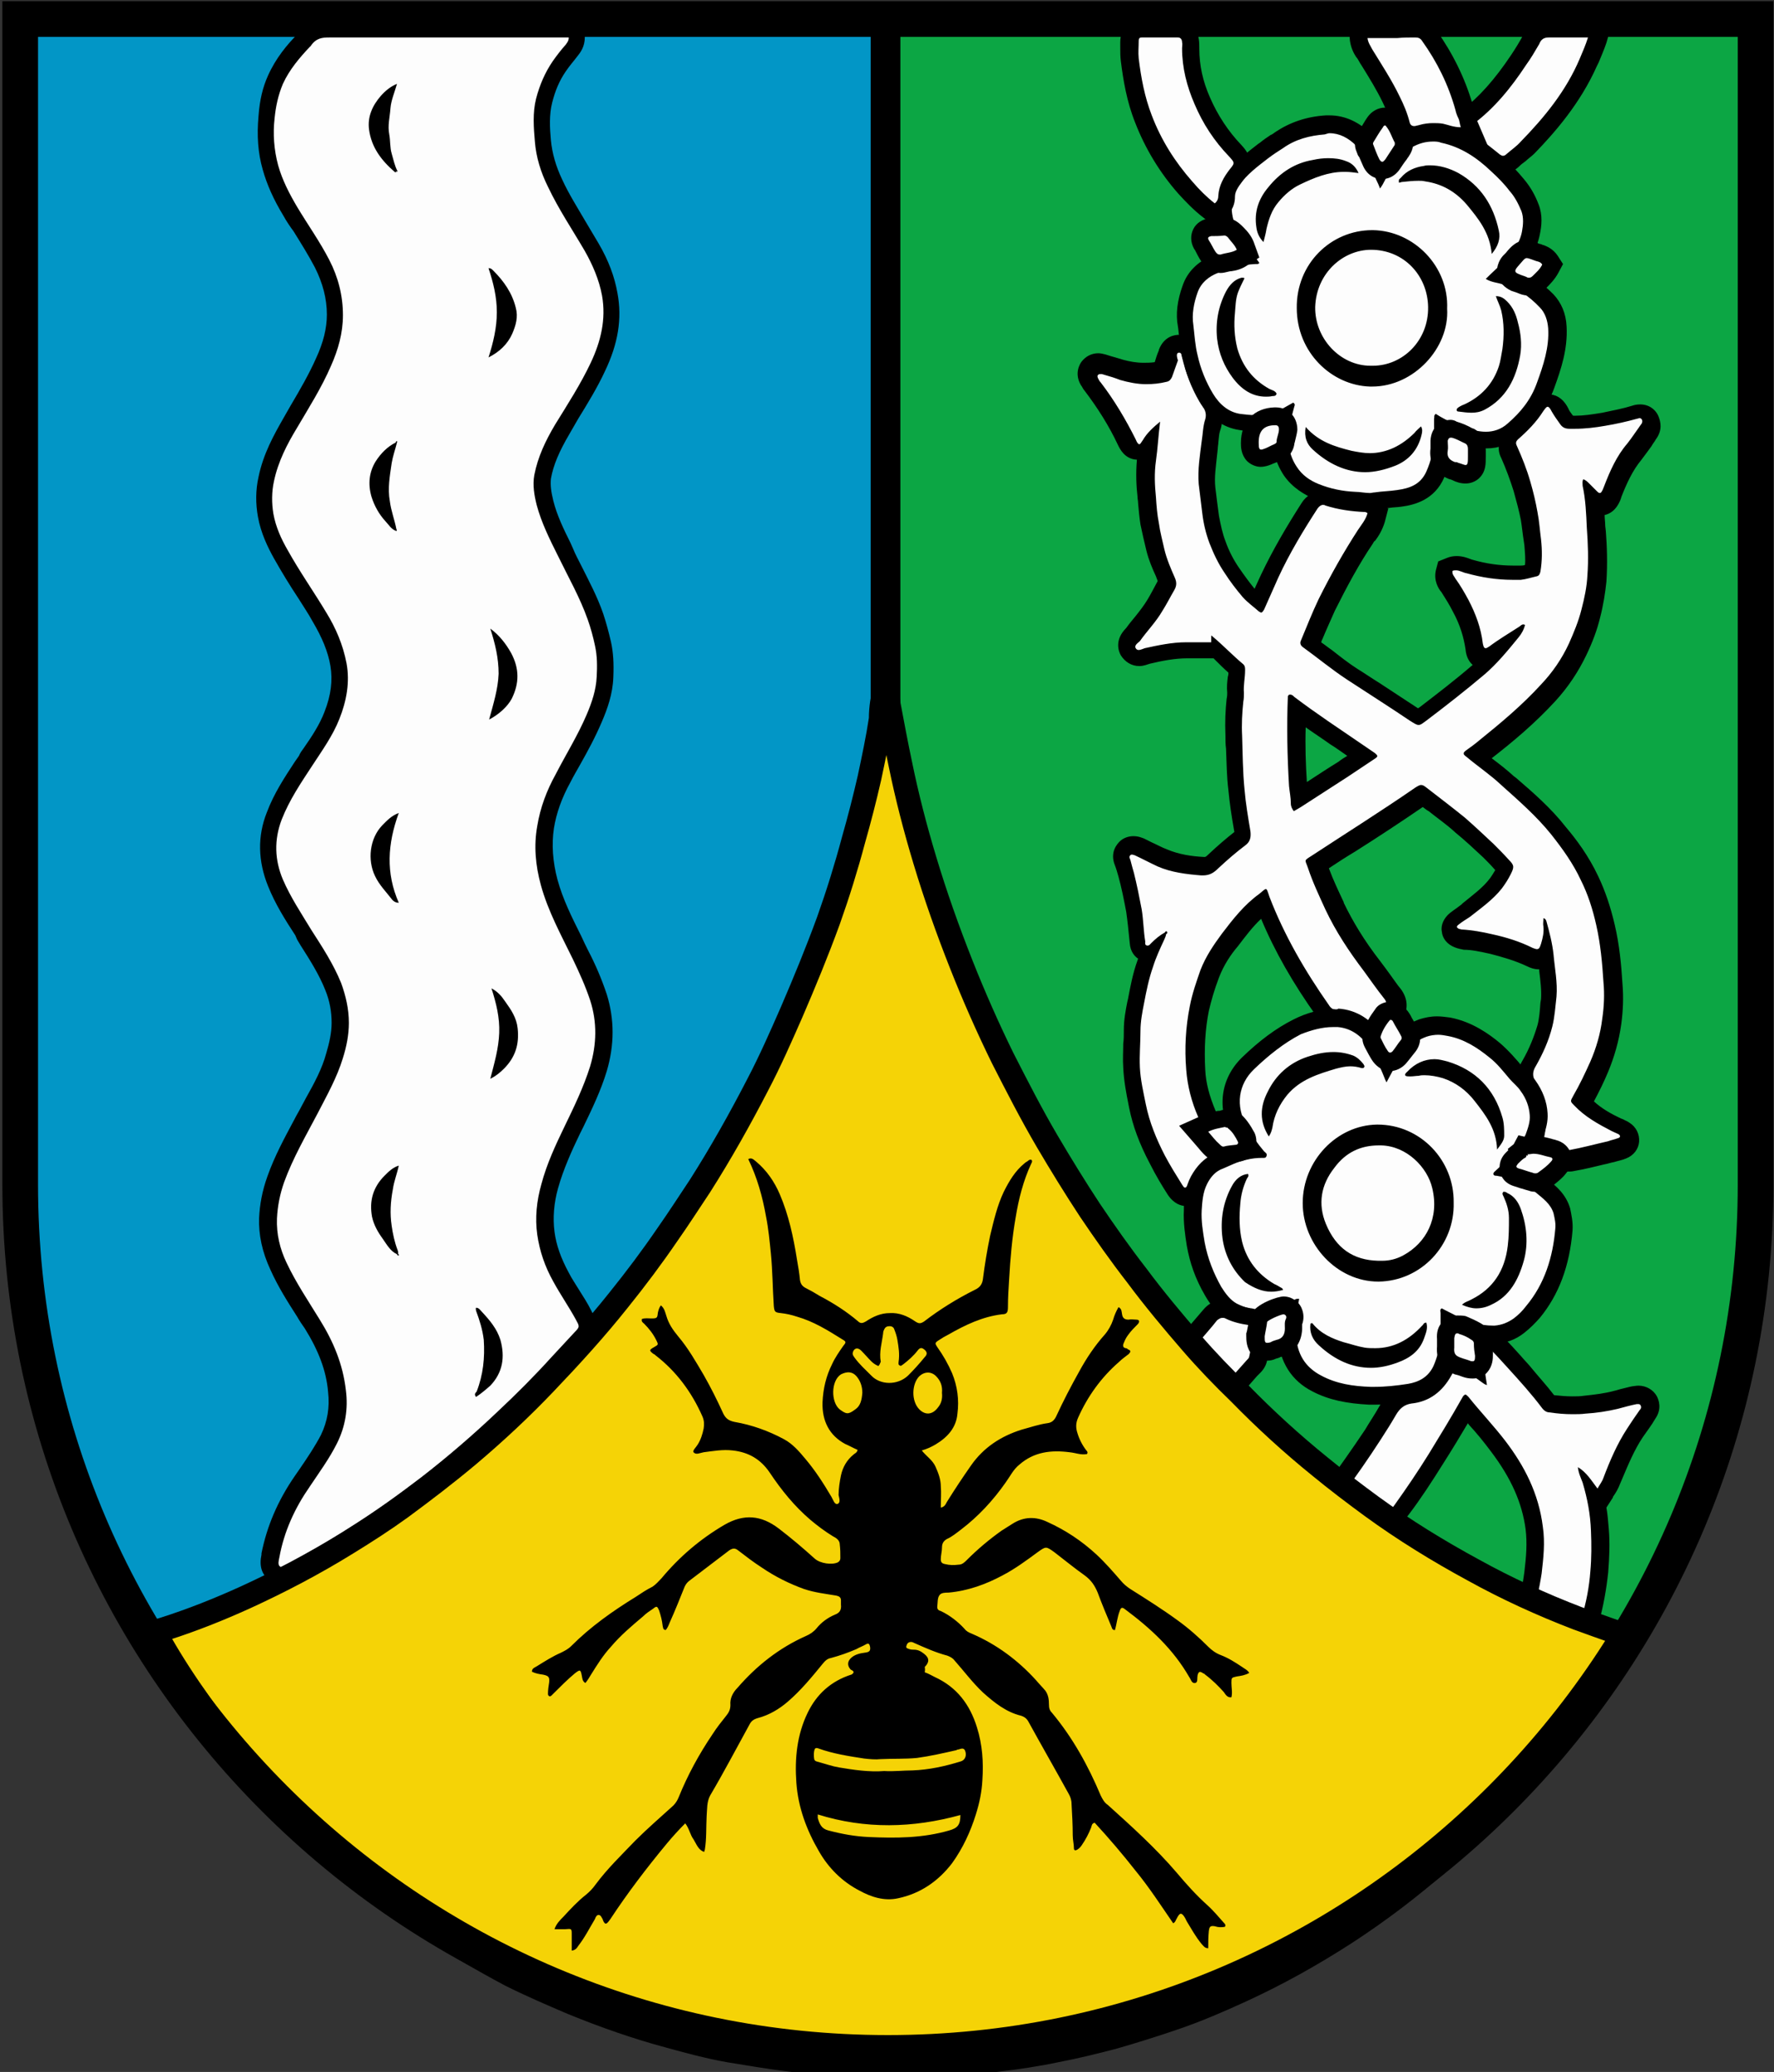<?xml version="1.0" encoding="utf-8"?>
<!-- Generator: Adobe Illustrator 19.2.1, SVG Export Plug-In . SVG Version: 6.00 Build 0)  -->
<svg version="1.1" id="Layer_1" xmlns="http://www.w3.org/2000/svg" xmlns:xlink="http://www.w3.org/1999/xlink" x="0px" y="0px"
	 viewBox="0 0 298.5 348.4" style="enable-background:new 0 0 298.5 348.4;" xml:space="preserve">
<rect x="0" y="0" width="298.5" height="348.4" fill="#333333" stroke="none"/>
<style type="text/css">
	.st0{fill:#0CA644;stroke:#000000;stroke-width:3;stroke-miterlimit:10;}
	.st1{fill:#FDFDFD;}
	.st2{fill:#0296C6;}
	.st3{fill:#F5D306;stroke:#000000;stroke-width:4;stroke-miterlimit:10;}
	.st4{fill:none;stroke:#000000;stroke-width:6;stroke-miterlimit:10;}
	.st5{fill:none;stroke:#000000;stroke-width:5;stroke-miterlimit:10;}
</style>
<g>
	<path class="st0" d="M149,3.2v342c0.1,0,0.3,0,0.4,0c80.6,0,146-65.4,146-146V3.2H149z"/>
	<g>
		<g>
			<path class="st1" d="M199.4,200.7c-1,0-1.6-0.9-1.8-1.2c-0.9-1.4-2-3.2-3-5c-1.7-3.3-2.8-6.2-3.4-9l-0.1-0.4
				c-0.4-1.9-0.8-3.9-0.9-6c0-1.3,0-2.6,0-3.9c0-0.8,0.1-1.6,0.1-2.4c0-1.5,0.3-3,0.6-4.5l0.1-0.4c0.4-2,0.8-4.2,1.6-6.3
				c0.2-0.5,0.4-1.1,0.6-1.6c-0.1,0-0.3,0-0.4-0.1c-0.5-0.1-1.3-0.5-1.4-1.9c-0.2-1-0.3-2-0.3-2.9c-0.1-0.9-0.1-1.7-0.3-2.5
				c-0.4-2.2-0.8-4.2-1.3-6c-0.2-0.6-0.3-1.2-0.6-2.1c-0.5-1.3,0-2,0.4-2.4c0.4-0.3,0.8-0.5,1.3-0.5c0.5,0,0.9,0.2,1.1,0.3
				c0.4,0.2,0.8,0.4,1.2,0.6c0.9,0.5,1.8,0.9,2.7,1.3c2.3,0.9,4.7,1.2,6.8,1.4c0.1,0,0.1,0,0.2,0c0.6,0,1-0.2,1.6-0.8
				c1.7-1.6,3.2-2.9,4.7-4c0.2-0.2,0.3-0.2,0.2-0.8c-0.5-2.9-0.8-5.1-1.1-7.2c-0.2-2.3-0.3-4.6-0.4-6.9c0-0.7,0-1.5-0.1-2.2
				c-0.1-2.3,0-4.2,0.2-5.9c0.1-0.5,0.1-0.9,0.1-1.2c-0.1-0.9,0-1.7,0.1-2.4c0-0.5,0.1-1,0.1-1.5c-1-0.8-1.9-1.7-2.7-2.5
				c-0.2-0.2-0.5-0.5-0.7-0.7l-3.4,0l-1.6,0c-2.2,0-4.4,0.4-6.7,0.9c0,0-0.1,0-0.2,0.1c-0.3,0.1-0.7,0.3-1.2,0.3
				c-0.7,0-1.4-0.4-1.8-1c-0.4-0.6-0.6-1.6,0.6-2.8c0,0,0.1-0.1,0.1-0.1c0.5-0.6,1-1.3,1.5-1.9c0.8-1,1.6-2,2.2-3
				c0.7-1.1,1.3-2.2,1.9-3.4c0.2-0.3,0.2-0.4,0-0.8c-0.1-0.3-0.3-0.7-0.4-1c-0.6-1.3-1.1-2.6-1.5-4.1c-0.4-1.6-0.7-3-1-4.3
				c-0.2-1.2-0.3-2.3-0.4-3.4c0-0.4-0.1-0.8-0.1-1.1c-0.2-1.7-0.3-4,0-6.4c0.1-0.7,0.2-1.4,0.2-2.1c-0.3,0.5-0.8,1-1.6,1
				c-1.2,0-1.7-1.1-2-1.6c-1.6-3.3-3.5-6.4-5.8-9.4c-0.2-0.2-0.3-0.5-0.5-0.7c-0.7-1.1-0.2-2,0-2.3c0.4-0.5,0.9-0.8,1.6-0.8
				c0.2,0,0.5,0,0.7,0.1c0.7,0.2,1.4,0.4,2.1,0.7l1,0.3c1.3,0.4,2.6,0.6,3.9,0.6c1,0,2-0.1,3-0.3l0.2-0.5c0.3-0.8,0.6-1.5,0.9-2.3
				c0.4-1.1,1.1-1.6,2-1.6c0.5,0,1.6,0.2,1.9,1.7c0.2,0.5,0.3,1,0.4,1.4c0.1,0.3,0.1,0.6,0.2,0.8c0.7,2.2,1.6,4.1,2.8,5.8
				c1,1.4,0.8,2.7,0.6,3.5c-0.3,0.7-0.3,1.5-0.4,2.3c0,0.4-0.1,0.7-0.1,1.1l-0.1,0.9c-0.3,2.1-0.5,4-0.3,6c0.2,1.7,0.4,3.4,0.6,4.8
				c0.2,1.7,0.6,3.3,1.2,4.7c0.7,1.8,1.5,3.4,2.5,4.8c0.9,1.4,1.9,2.7,2.9,3.8c0.4,0.5,0.9,0.9,1.5,1.3c0,0,0,0,0,0
				c0.6-1.3,1.2-2.7,1.9-4.3c1.9-4.1,4.2-7.9,6.7-11.8c0.7-1.1,1.7-1.3,2.2-1.3c0.3,0,0.6,0,0.9,0.1c2,0.6,4.1,1,6.3,1
				c0.6,0,0.9,0.3,1.1,0.4l1,0.6l-0.3,1.1c-0.3,1.1-0.9,1.9-1.4,2.6c-0.1,0.2-0.3,0.4-0.4,0.6c-2.3,3.5-4.4,7.2-6.5,11.5
				c-0.8,1.6-1.5,3.2-2.1,4.8c-0.2,0.5-0.5,1.1-0.7,1.6c0.9,0.7,1.8,1.4,2.7,2c1.4,1.1,2.9,2.2,4.3,3.2l3.9,2.5
				c2.2,1.4,4.4,2.8,6.6,4.3l0.1,0.1c0.2,0.1,0.4,0.3,0.6,0.4c0.2-0.1,0.4-0.3,0.5-0.4l0.6-0.4c3-2.3,6.1-4.7,9-7.3
				c0.7-0.6,1.3-1.2,2-1.9c-0.3,0.1-0.5,0.2-0.9,0.2c-0.4,0-1.7-0.2-1.9-2.1c-0.2-2.2-1-4.4-2.2-6.8c-0.6-1.2-1.3-2.4-2.1-3.5
				l-0.1-0.1c-0.3-0.4-0.9-1.2-0.6-2.3l0.2-0.8l0.7-0.3c0.4-0.1,0.7-0.2,1.1-0.2c0.7,0,1.2,0.2,1.7,0.4c0.2,0.1,0.3,0.1,0.5,0.2
				c2.6,0.7,5,1,7.3,1c0.4,0,0.9,0,1.3,0c0.4,0,0.8-0.1,1.3-0.3c0.2-0.1,0.5-0.1,0.7-0.2c0.2-1.3,0.2-2.8,0-4.7l-0.1-0.7
				c-0.1-1.3-0.3-2.5-0.5-3.8c-0.3-1.5-0.7-3.1-1.2-5c-0.6-2-1.3-4-2.2-5.8c-0.3-0.7-0.5-1.7,0.6-2.7c1.4-1.3,2.9-2.7,4-4.5
				c0.3-0.4,0.9-1.4,2-1.4c1.2,0,1.8,1.2,2,1.6c0.2,0.4,0.5,0.8,0.9,1.3c0.1,0.2,0.3,0.4,0.4,0.6c0,0.1,0.1,0.1,0.4,0.1
				c0.3,0,0.6,0,0.8,0c1.4,0,2.9-0.2,4.8-0.5c1.9-0.3,3.6-0.7,5.2-1.2c0.2-0.1,0.5-0.2,0.8-0.2c0.8,0,1.4,0.4,1.7,1.2
				c0.2,0.5,0.3,1.3-0.4,2.3c-0.3,0.4-0.5,0.7-0.8,1.1c-0.5,0.7-1,1.5-1.6,2.2c-1.7,2-2.7,4.4-3.7,6.8c-0.1,0.2-0.1,0.4-0.2,0.5
				c-0.2,0.4-0.7,1.5-1.9,1.5c-0.4,0-0.7-0.1-1-0.3c0.1,1.2,0.2,2.4,0.3,3.6l0.1,0.9c0.2,2.5,0.3,5.4,0.1,8.3
				c-0.1,1.8-0.5,3.8-1,5.9c-0.5,1.9-1.2,3.8-2.2,6c-1.2,2.6-2.9,5-5,7.3c-3.3,3.7-7.1,6.7-10.6,9.5c-0.3,0.3-0.7,0.5-1.1,0.8
				c-0.1,0.1-0.2,0.2-0.4,0.3c0.4,0.3,0.8,0.6,1.2,0.9c1.3,1,2.7,2.1,4,3.2l0.4,0.3c2.8,2.5,5.7,5,8.2,8.1c1.6,2,3.6,4.7,5.2,8
				c1.1,2.4,2,5,2.7,7.9c0.8,3.3,1,6.6,1.3,9.7c0.2,2.2,0.1,4.4-0.2,6.5c-0.4,2.8-1.1,5.3-2.1,7.6c-0.8,1.9-1.8,3.8-2.9,5.9
				c1.6,1.7,3.7,2.8,5.8,3.9c0.1,0.1,0.2,0.1,0.3,0.1c0.3,0.1,0.6,0.3,0.9,0.5c0.7,0.4,1,1.1,1,1.8c-0.1,0.7-0.5,1.3-1.3,1.6
				c-0.6,0.2-1.2,0.4-1.8,0.5c-0.6,0.1-1.1,0.3-1.7,0.4c-1.6,0.4-3.3,0.8-4.9,1.1c-0.3,0.1-0.6,0.1-1,0.1c-1.6,0-3-0.7-4-1.3
				c-0.7-0.4-1.4-1.2-0.9-2.9c0.3-1,0.2-2,0.2-3.2c-0.1-1.9-0.6-3.6-1.5-5.1c-1-1.7-0.4-3,0.1-4c1.2-2,2.1-4.2,2.7-6.3
				c0.4-1.3,0.5-2.6,0.6-4.1l0.1-0.6c0.1-1.6-0.1-3.2-0.3-5c-0.1-0.6-0.2-1.3-0.2-1.9c0,0,0-0.1,0-0.1c-0.4,0.3-0.9,0.4-1.3,0.4
				c-0.4,0-0.8-0.1-1.3-0.4c-2.2-1.1-4.5-1.7-6.5-2.2c-1.9-0.5-3.4-0.7-4.8-0.7c-0.3,0-0.7-0.1-1-0.2c-1-0.4-1.2-1.2-1.3-1.5
				c0-0.3,0-1.1,0.8-1.8c0.3-0.2,0.7-0.5,1-0.7c0.3-0.2,0.6-0.4,0.9-0.6l0.2-0.1c1.8-1.4,3.6-2.7,4.9-4.4c0.6-0.7,1-1.5,1.4-2.2
				c0.1-0.2,0.2-0.3,0.2-0.4c-0.1-0.1-0.1-0.2-0.3-0.3l-0.5-0.5c-0.7-0.7-1.3-1.4-2-2.1c-1.5-1.4-3.1-2.9-4.8-4.3
				c-1.5-1.2-3.1-2.4-4.6-3.6c-0.6-0.4-1.8-1.4-1.8-1.4c-4,2.8-8.2,5.5-12.3,8.1c-1.8,1.1-3.5,2.3-5.3,3.4l-0.1,0.1
				c0,0.1,0.1,0.2,0.1,0.3c0.7,2.3,1.8,4.5,2.8,6.7c1.5,3.3,3.6,6.5,6.4,10.2c0.6,0.7,1.1,1.5,1.7,2.3c0.6,0.8,1.1,1.6,1.7,2.3
				c0.8,1.1,0.9,2.3,0.2,3.5c-0.4,0.7-0.8,1.4-1.4,2.1c-0.3,0.4-0.9,1.2-2,1.2c-0.6,0-1.1-0.3-1.6-0.6c-1-0.7-2.1-1.3-3.3-1.7
				c-0.5-0.2-0.9-0.2-1.3-0.3c-1-0.1-1.8-0.5-2.4-1.4c-4.4-6.1-7.6-12.1-10-18.1c-2.1,1.6-3.8,3.8-5.7,6.2c-1.2,1.6-2.5,3.5-3.4,5.7
				c-0.8,2.2-1.4,4.1-1.8,5.9c-0.7,3.1-0.9,6.5-0.6,10.3c0.2,2.4,0.8,4.8,1.9,7.4c0.1,0.2,0.3,0.5,0.4,0.9c0.1,0.3,0.2,1.2-0.3,1.9
				c0,0,0,0,0,0c0.7,0.7,1.3,1.5,1.9,2.3l0.1,0.1c0.7,1,0.6,2.2-0.3,3.1l-0.1,0.1c-0.1,0.1-0.3,0.3-0.6,0.5c-1,0.7-1.8,1.7-2.6,3.4
				c-0.1,0.1-0.1,0.2-0.2,0.3C201,199.8,200.5,200.7,199.4,200.7z M218.2,119.4c-0.1,4.3,0,8.6,0.2,12.8c0,0.4,0.1,0.7,0.1,1.1
				c0,0.3,0.1,0.5,0.1,0.8c2.5-1.6,4.9-3.2,7.4-4.8c1.1-0.7,2.2-1.5,3.3-2.2c-0.1,0-0.1-0.1-0.2-0.1c-0.3-0.2-0.6-0.4-0.9-0.6
				c-1.2-0.8-2.4-1.6-3.6-2.4C222.5,122.5,220.3,121,218.2,119.4z"/>
			<path d="M198.4,59.3C198.4,59.3,198.4,59.3,198.4,59.3c0.4,0,0.4,0.4,0.5,0.7c0.3,0.7,0.4,1.5,0.6,2.2c0.7,2.2,1.7,4.3,2.9,6.2
				c0.5,0.7,0.6,1.4,0.4,2.1c-0.4,1.2-0.4,2.5-0.6,3.7c-0.3,2.4-0.7,4.8-0.5,7.2c0.2,1.6,0.4,3.3,0.6,4.9c0.2,1.7,0.6,3.4,1.2,5
				c0.7,1.8,1.5,3.5,2.6,5.1c0.9,1.4,1.9,2.7,3,4c0.8,0.9,1.8,1.6,2.7,2.4c0.2,0.1,0.3,0.2,0.4,0.2c0.2,0,0.3-0.2,0.5-0.5
				c0.8-1.8,1.6-3.6,2.4-5.4c1.9-4.1,4.2-7.9,6.6-11.6c0.3-0.4,0.6-0.6,0.9-0.6c0.1,0,0.3,0,0.4,0.1c2.2,0.7,4.4,1,6.7,1.1
				c0.1,0,0.3,0.1,0.4,0.2c-0.3,1.1-1,1.9-1.6,2.8c-2.4,3.7-4.6,7.6-6.6,11.6c-1.1,2.3-2,4.6-3,7c-0.2,0.4-0.1,0.8,0.3,1.1
				c2.5,1.8,4.9,3.8,7.5,5.5c3.5,2.3,7,4.5,10.4,6.8c0.8,0.5,1.2,0.8,1.6,0.8c0.4,0,0.7-0.3,1.4-0.8c3.3-2.5,6.5-5,9.7-7.7
				c2.1-1.8,3.9-4,5.7-6.2c0.5-0.6,0.9-1.3,1.1-2.1c-0.1-0.1-0.2-0.1-0.3-0.1c-0.3,0-0.5,0.3-0.7,0.4c-1.7,1.1-3.4,2.1-5,3.3
				c-0.3,0.2-0.5,0.3-0.6,0.3c-0.3,0-0.4-0.3-0.5-0.8c-0.3-2.6-1.2-5-2.4-7.3c-0.7-1.3-1.4-2.5-2.2-3.6c-0.2-0.4-0.6-0.7-0.5-1.3
				c0.2-0.1,0.4-0.1,0.6-0.1c0.6,0,1.2,0.4,1.8,0.5c2.5,0.7,5.1,1.1,7.7,1.1c0.5,0,1,0,1.4,0c0.9-0.1,1.8-0.4,2.7-0.6
				c0.4-0.1,0.5-0.4,0.6-0.8c0.3-1.8,0.3-3.6,0.1-5.4c-0.2-1.5-0.3-3.1-0.6-4.6c-0.3-1.7-0.7-3.4-1.2-5.1c-0.6-2.1-1.4-4.1-2.3-6.1
				c-0.2-0.4-0.1-0.7,0.2-1c1.6-1.4,3.1-2.9,4.3-4.8c0.3-0.4,0.5-0.7,0.7-0.7c0.2,0,0.4,0.2,0.7,0.8c0.4,0.7,0.9,1.4,1.4,2.1
				c0.4,0.6,0.9,0.8,1.6,0.8c0.3,0,0.6,0,0.9,0c1.7,0,3.4-0.2,5.1-0.5c1.8-0.3,3.6-0.7,5.4-1.2c0.1,0,0.3-0.1,0.4-0.1
				c0.1,0,0.3,0.1,0.4,0.3c0.1,0.3,0,0.6-0.2,0.8c-0.8,1.1-1.5,2.2-2.3,3.2c-1.8,2.1-2.9,4.6-3.9,7.2c-0.1,0.2-0.1,0.3-0.2,0.5
				c-0.2,0.4-0.3,0.6-0.5,0.6c-0.2,0-0.3-0.1-0.6-0.4c-0.4-0.4-0.8-0.8-1.2-1.2c-0.3-0.3-0.6-0.6-1-0.7c-0.2,0.4-0.1,0.7-0.1,1.1
				c0.5,2.3,0.6,4.7,0.7,7c0.2,2.7,0.3,5.4,0.1,8.1c-0.1,1.9-0.5,3.8-1,5.7c-0.5,2-1.3,3.9-2.1,5.7c-1.2,2.6-2.8,4.9-4.7,6.9
				c-3.2,3.5-6.8,6.5-10.4,9.4c-0.7,0.6-1.4,1.1-2.1,1.6c-0.7,0.5-0.7,0.7,0,1.2c1.9,1.6,4,3,5.8,4.7c2.9,2.6,5.9,5.2,8.4,8.3
				c1.9,2.4,3.7,4.9,5,7.7c1.2,2.4,2,4.9,2.6,7.6c0.7,3.1,1,6.3,1.2,9.5c0.2,2.1,0.1,4.2-0.2,6.2c-0.3,2.5-1,4.9-2,7.2
				c-0.9,2-1.8,3.9-2.9,5.8c-0.5,0.9-0.5,0.9,0.2,1.6c1.8,1.9,4,3.1,6.3,4.3c0.4,0.2,0.7,0.3,1.1,0.5c0.4,0.2,0.4,0.6-0.1,0.7
				c-0.5,0.2-1.1,0.3-1.6,0.5c-2.2,0.5-4.4,1.1-6.6,1.5c-0.2,0-0.5,0.1-0.7,0.1c-1.2,0-2.3-0.5-3.3-1.1c-0.5-0.3-0.3-0.8-0.2-1.1
				c0.3-1.2,0.3-2.4,0.2-3.7c-0.1-2-0.7-4-1.7-5.8c-0.5-0.9-0.4-1.7,0.1-2.5c1.2-2.1,2.2-4.3,2.8-6.7c0.4-1.6,0.5-3.3,0.7-5
				c0.2-2.4-0.3-4.8-0.5-7.1c-0.2-1.9-0.7-3.8-1.2-5.6c-0.1-0.2-0.1-0.4-0.5-0.5c0,0.5-0.1,1,0,1.4c0.1,1-0.1,1.9-0.4,2.9
				c-0.2,0.6-0.3,0.9-0.7,0.9c-0.2,0-0.4-0.1-0.7-0.2c-2.2-1.1-4.5-1.8-6.8-2.3c-1.7-0.4-3.4-0.7-5.1-0.8c-0.2,0-0.3-0.1-0.5-0.1
				c-0.4-0.2-0.5-0.4-0.1-0.7c0.6-0.5,1.3-0.9,1.9-1.3c1.9-1.5,3.9-2.9,5.4-4.8c0.6-0.8,1.1-1.6,1.5-2.4c0.6-1.2,0.6-1.5-0.3-2.4
				c-0.8-0.9-1.7-1.8-2.6-2.7c-1.6-1.5-3.2-3-4.8-4.4c-2.1-1.7-4.2-3.3-6.4-5c-0.5-0.4-0.7-0.5-1-0.5c-0.2,0-0.4,0.1-0.9,0.4
				c-5.8,4-11.7,7.7-17.5,11.5c-1.4,0.9-1.1,0.6-0.6,2.1c0.8,2.4,1.9,4.7,2.9,6.9c1.8,3.8,4,7.1,6.5,10.4c1.1,1.5,2.2,3.1,3.4,4.6
				c0.5,0.6,0.5,1.2,0.1,1.8c-0.4,0.7-0.8,1.4-1.3,2c-0.3,0.4-0.5,0.6-0.8,0.6c-0.2,0-0.4-0.1-0.7-0.3c-1.2-0.8-2.3-1.5-3.7-1.9
				c-0.5-0.2-1.1-0.3-1.6-0.3c-0.6,0-1-0.3-1.3-0.8c-4-5.7-7.5-11.7-10-18.2c-0.3-0.9-0.4-1.3-0.6-1.3c-0.2,0-0.5,0.3-1.1,0.8
				c-2.5,1.8-4.4,4.2-6.3,6.7c-1.4,1.9-2.7,3.8-3.6,6.1c-0.7,2-1.4,4-1.8,6.1c-0.7,3.5-0.9,7.1-0.6,10.7c0.2,2.7,0.9,5.4,2,7.9
				c0.1,0.2,0.2,0.4,0.3,0.6c0.1,0.4,0.1,0.8-0.5,0.8c-0.3,0-0.5,0.1-0.8,0.2c-0.1,0-0.1,0.1-0.2,0.2c0.2,0.4,0.5,0.7,0.9,1
				c1,0.8,1.7,1.8,2.4,2.8c0.3,0.4,0.3,0.8-0.1,1.1c-0.2,0.1-0.3,0.3-0.5,0.4c-1.5,1-2.4,2.5-3.1,4.1c0,0.1-0.1,0.2-0.1,0.2
				c-0.2,0.3-0.3,0.5-0.5,0.5c-0.2,0-0.3-0.2-0.5-0.5c-1-1.6-2-3.2-2.9-4.9c-1.4-2.7-2.6-5.6-3.2-8.6c-0.4-2-0.9-4.1-1-6.2
				c-0.1-2.1,0.1-4.1,0.1-6.2c0-1.5,0.3-3.1,0.6-4.6c0.4-2.1,0.8-4.1,1.5-6.1c0.5-1.6,1.2-3.1,1.9-4.6c0.1-0.3,0.3-0.6,0.3-0.9
				c0.2-0.1,0.3-0.3,0.1-0.5c0,0,0,0-0.1,0c-0.1,0-0.1,0.1-0.2,0.2c-0.9,0.5-1.6,1.1-2.3,1.8c-0.2,0.2-0.3,0.4-0.6,0.4
				c0,0-0.1,0-0.1,0c-0.4-0.1-0.3-0.4-0.3-0.7c-0.3-1.8-0.3-3.6-0.6-5.4c-0.4-2.1-0.8-4.1-1.3-6.1c-0.2-0.7-0.4-1.4-0.6-2.2
				c-0.1-0.3-0.3-0.5,0-0.8c0.1-0.1,0.2-0.1,0.3-0.1c0.1,0,0.3,0.1,0.4,0.1c1.3,0.6,2.6,1.3,3.9,1.9c2.3,1,4.8,1.3,7.3,1.5
				c0.1,0,0.2,0,0.3,0c1.1,0,1.8-0.4,2.6-1.2c1.5-1.4,3-2.7,4.6-3.9c0.8-0.6,0.9-1.4,0.8-2.3c-0.4-2.4-0.8-4.7-1-7.1
				c-0.3-3-0.3-6-0.4-9c-0.1-1.9,0-3.8,0.2-5.7c0.1-0.5,0.1-1,0.1-1.5c-0.1-1.3,0.2-2.5,0.2-3.8c0-0.4,0-0.7-0.3-1
				c-1.8-1.5-3.4-3.2-5.2-4.7c0,0-0.1-0.1-0.1-0.1c0,0-0.1,0-0.1,0c0,0.3,0,0.7,0,1.1c-0.9,0-1.7,0-2.6,0c-0.5,0-1,0-1.5,0
				c0,0-0.1,0-0.1,0c-2.4,0-4.7,0.5-7,1c-0.3,0.1-0.7,0.3-1,0.3c-0.2,0-0.4-0.1-0.5-0.3c-0.3-0.5,0.4-0.9,0.7-1.2
				c1.2-1.7,2.7-3.2,3.8-5.1c0.7-1.1,1.3-2.3,2-3.5c0.4-0.7,0.4-1.3,0.1-2c-0.7-1.6-1.4-3.2-1.8-4.9c-0.3-1.4-0.7-2.8-0.9-4.3
				c-0.3-1.5-0.4-2.9-0.5-4.4c-0.2-2-0.3-4,0-6.1c0.3-2.1,0.4-4.2,0.7-6.6c-1.2,1-2.2,1.9-2.9,3.1c-0.3,0.4-0.4,0.7-0.6,0.7
				c-0.2,0-0.4-0.3-0.6-0.8c-1.7-3.4-3.6-6.6-5.9-9.6c-0.2-0.2-0.3-0.4-0.4-0.6c-0.1-0.2-0.2-0.4-0.1-0.6c0.1-0.1,0.2-0.2,0.4-0.2
				c0.1,0,0.2,0,0.3,0c1,0.3,2.1,0.6,3.1,1c1.4,0.4,2.9,0.7,4.3,0.7c1.2,0,2.3-0.1,3.5-0.4c0.5-0.1,0.7-0.4,0.9-0.8
				c0.3-0.9,0.7-1.9,1-2.8C197.9,59.7,198,59.3,198.4,59.3 M217.7,136.4c0.5-0.3,0.9-0.5,1.2-0.7c2.6-1.7,5.3-3.4,7.9-5.1
				c1.5-1,3-2,4.5-3c0.6-0.4,0.6-0.5,0-1c-0.7-0.5-1.5-1-2.2-1.5c-3.8-2.6-7.6-5.1-11.3-7.9c-0.2-0.2-0.4-0.4-0.7-0.4
				c-0.1,0-0.2,0-0.3,0.1c0,0.1-0.1,0.1-0.1,0.2c-0.2,5-0.1,10.1,0.2,15.1c0.1,1,0.3,1.9,0.3,2.9C217.2,135.6,217.4,136,217.7,136.4
				 M198.4,56.3L198.4,56.3L198.4,56.3c-0.7,0-2.5,0.2-3.4,2.5l0,0.1c-0.3,0.7-0.5,1.3-0.7,2c-0.7,0.1-1.3,0.1-1.9,0.1
				c-1.2,0-2.3-0.2-3.4-0.5c-0.3-0.1-0.7-0.2-1-0.3c-0.7-0.2-1.4-0.4-2-0.6c-0.4-0.1-0.8-0.2-1.2-0.2c-1.1,0-2.1,0.5-2.8,1.4
				c-0.3,0.4-1.3,2-0.1,4c0.2,0.2,0.3,0.6,0.6,0.9c2.2,2.9,4.1,5.9,5.6,9.1c0.3,0.6,1.1,2.4,3.2,2.5c-0.2,2.3-0.1,4.5,0.1,6.2
				c0,0.4,0.1,0.7,0.1,1.1c0.1,1.1,0.2,2.3,0.4,3.6c0.3,1.4,0.6,2.8,1,4.4c0.4,1.6,1,3,1.6,4.3c0.1,0.3,0.2,0.5,0.3,0.8
				c-0.6,1.1-1.1,2.1-1.7,3.1c-0.6,1-1.3,1.9-2.1,2.9c-0.5,0.6-1,1.2-1.5,1.9l0,0c-2,2-1.3,3.9-0.9,4.6c0.7,1.1,1.8,1.8,3.1,1.8
				c0.8,0,1.4-0.3,1.8-0.4l0,0c2.1-0.5,4.2-0.9,6.2-0.9l0.1,0c0.5,0,1,0,1.6,0l1.3,0l1.3,0h0.2c0.1,0.1,0.2,0.2,0.3,0.3
				c0.7,0.7,1.4,1.4,2.2,2.1c0,0.2,0,0.4-0.1,0.7c-0.1,0.8-0.2,1.7-0.1,2.7c0,0.2,0,0.6-0.1,1c-0.2,1.9-0.3,3.8-0.2,6.2
				c0,0.7,0,1.5,0.1,2.2c0.1,2.3,0.1,4.6,0.4,7c0.2,2.1,0.5,4.2,1,7c-1.4,1.1-2.8,2.3-4.4,3.8c-0.4,0.4-0.5,0.4-0.6,0.4
				c0,0-0.1,0-0.1,0c-2-0.1-4.2-0.4-6.3-1.3c-0.8-0.3-1.7-0.8-2.6-1.2c-0.4-0.2-0.8-0.4-1.2-0.6c-0.3-0.1-0.9-0.4-1.8-0.4
				c-0.8,0-1.7,0.3-2.3,0.9c-0.4,0.4-1.7,1.8-0.8,4c0.2,0.5,0.4,1.2,0.6,1.9c0.5,1.8,0.9,3.8,1.3,5.9c0.1,0.7,0.2,1.5,0.3,2.4
				c0.1,0.9,0.2,1.9,0.3,2.9c0.1,1.4,0.8,2.2,1.4,2.6c0,0.1-0.1,0.2-0.1,0.3c-0.8,2.2-1.2,4.4-1.6,6.5l-0.1,0.4
				c-0.3,1.5-0.6,3.1-0.6,4.8c0,0.8,0,1.6-0.1,2.3c0,1.3-0.1,2.6,0,4c0.1,2.2,0.5,4.3,0.9,6.3l0.1,0.5c0.6,3,1.7,6,3.5,9.4
				c1,2,2.1,3.8,3,5.2c1,1.5,2.2,1.9,3.1,1.9c0.9,0,2.2-0.3,3.1-2c0.1-0.1,0.2-0.3,0.2-0.5c0.7-1.5,1.3-2.3,2.1-2.8
				c0.4-0.2,0.6-0.5,0.8-0.7l0.1-0.1c1.5-1.4,1.7-3.4,0.5-5l-0.1-0.1c-0.4-0.5-0.8-1.1-1.3-1.7c0.2-0.6,0.2-1.2,0-2
				c-0.1-0.6-0.4-1-0.5-1.2c-1-2.4-1.6-4.6-1.7-6.8c-0.2-3.6,0-6.9,0.6-9.9c0.4-1.7,0.9-3.5,1.7-5.6c0.8-2.1,2-3.9,3.2-5.3
				c1.3-1.7,2.5-3.3,3.9-4.6c2.3,5.5,5.4,10.9,9.4,16.5c0.9,1.2,2.1,1.9,3.5,2c0.3,0,0.6,0.1,1,0.2c1,0.3,2,0.9,2.9,1.5
				c0.6,0.4,1.4,0.8,2.4,0.8c1.8,0,2.8-1.3,3.1-1.8c0.6-0.8,1.1-1.6,1.5-2.3c1-1.7,0.9-3.5-0.3-5.1c-0.6-0.7-1.1-1.5-1.7-2.3
				c-0.5-0.7-1.1-1.5-1.7-2.3c-2.8-3.6-4.7-6.8-6.2-9.9l0-0.1c-0.9-1.9-1.8-3.8-2.5-5.7c1.5-1,2.9-1.9,4.4-2.8
				c3.8-2.4,7.6-4.9,11.4-7.5c0.3,0.2,0.6,0.5,1,0.7c1.5,1.2,3.1,2.3,4.5,3.6c1.6,1.3,3.2,2.8,4.7,4.2c0.6,0.6,1.3,1.3,1.9,2
				l0.1,0.1c-0.3,0.5-0.6,1-0.9,1.4c-1.2,1.6-2.9,2.8-4.6,4.2l-0.2,0.2c-0.3,0.2-0.5,0.4-0.8,0.6c-0.3,0.2-0.7,0.5-1.1,0.8
				c-1,0.8-1.6,2-1.4,3.1c0.1,1.2,0.9,2.2,2.2,2.7c0.5,0.2,1,0.3,1.5,0.4c1.3,0,2.7,0.3,4.5,0.7c1.9,0.5,4.1,1.1,6.2,2.1
				c0.4,0.2,1.1,0.5,2,0.5c0,0.1,0,0.2,0,0.3c0.2,1.6,0.4,3.2,0.3,4.7l-0.1,0.6c-0.1,1.4-0.2,2.7-0.5,3.8c-0.6,2-1.4,4-2.5,5.9
				c-0.4,0.7-1.7,2.8-0.1,5.5c0.7,1.3,1.2,2.8,1.3,4.5c0.1,1,0.1,1.9-0.1,2.6c-0.8,2.9,1,4.2,1.6,4.6c1.2,0.7,2.8,1.5,4.8,1.5
				c0.4,0,0.8,0,1.2-0.1c1.7-0.3,3.4-0.7,5-1.1c0.6-0.1,1.1-0.3,1.7-0.4c0.6-0.2,1.3-0.3,2-0.6c1.3-0.5,2.1-1.6,2.2-2.8
				c0.1-1.3-0.5-2.5-1.6-3.2c-0.4-0.3-0.8-0.4-1.1-0.6c-0.1,0-0.2-0.1-0.3-0.1c-1.7-0.8-3.3-1.7-4.6-2.9c0.9-1.7,1.7-3.3,2.4-5
				c1-2.4,1.8-5.1,2.2-8c0.3-2.2,0.4-4.5,0.2-6.8c-0.2-3.2-0.5-6.5-1.3-9.9c-0.7-3-1.6-5.7-2.8-8.2c-1.6-3.4-3.7-6.2-5.4-8.2
				c-2.5-3.2-5.5-5.8-8.4-8.3l-0.4-0.3c-1.2-1.1-2.5-2.1-3.7-3c3.6-2.8,7.3-5.9,10.7-9.6c2.2-2.4,3.9-5,5.2-7.7
				c1.1-2.3,1.8-4.2,2.3-6.2c0.6-2.3,0.9-4.3,1.1-6.2c0.2-3,0.1-6-0.1-8.5l-0.1-0.9c0-0.6-0.1-1.2-0.1-1.8c0.9-0.2,1.9-0.8,2.6-2.4
				c0.1-0.3,0.2-0.5,0.2-0.6c0.9-2.3,1.9-4.5,3.4-6.3c0.6-0.8,1.2-1.6,1.7-2.3c0.2-0.4,0.5-0.7,0.7-1.1c1.2-1.6,0.8-3,0.5-3.8
				c-0.5-1.3-1.7-2.1-3.1-2.1c-0.6,0-1,0.1-1.3,0.2c-1.6,0.5-3.2,0.8-5.1,1.2c-1.8,0.3-3.2,0.5-4.5,0.5c-0.1,0-0.2,0-0.4,0
				c0,0-0.1-0.1-0.1-0.1c-0.3-0.4-0.6-0.8-0.7-1.1c-1-2-2.4-2.4-3.4-2.4c-1.9,0-2.9,1.6-3.2,2.1c-1,1.6-2.4,2.9-3.8,4.2
				c-1.3,1.2-1.7,2.9-0.9,4.4c0.8,1.8,1.5,3.7,2.1,5.6c0.5,1.8,0.9,3.3,1.2,4.8c0.2,1.2,0.3,2.4,0.5,3.6l0.1,0.7
				c0.1,1.3,0.2,2.4,0.1,3.3c-0.3,0.1-0.5,0.1-0.7,0.1c-0.4,0-0.8,0-1.3,0c-2.2,0-4.5-0.3-6.9-1c-0.1,0-0.2-0.1-0.3-0.1
				c-0.5-0.2-1.3-0.5-2.3-0.5c-0.6,0-1.1,0.1-1.6,0.3l-1.5,0.6l-0.4,1.5c-0.4,1.8,0.5,3.1,0.8,3.5l0.1,0.1c0.7,1.1,1.4,2.2,2,3.4
				c1.2,2.2,1.8,4.3,2.1,6.3c0.1,1.2,0.6,2.1,1.2,2.6c-2.9,2.5-5.9,4.8-8.9,7.1l-0.3,0.2c-2.1-1.4-4.3-2.8-6.4-4.2
				c-1.3-0.8-2.6-1.7-3.9-2.5c-1.4-0.9-2.8-2-4.2-3.1c-0.6-0.4-1.2-0.9-1.8-1.3c0.1-0.2,0.1-0.4,0.2-0.5c0.7-1.7,1.4-3.2,2.1-4.8
				c2.1-4.2,4.1-7.9,6.4-11.3c0.1-0.2,0.2-0.4,0.4-0.5c0.6-0.8,1.2-1.8,1.6-3.1l0.6-2.3l-2-1.1c-0.3-0.2-1-0.6-1.9-0.7
				c-2.1,0-4-0.4-5.9-0.9c-0.4-0.1-0.9-0.2-1.3-0.2c-1.4,0-2.7,0.7-3.5,2c-2.5,3.9-4.8,7.8-6.8,12c-0.4,0.9-0.8,1.7-1.1,2.4
				c-0.9-1.1-1.7-2.2-2.6-3.5c-0.9-1.3-1.7-2.8-2.3-4.5c-0.5-1.3-0.8-2.7-1.1-4.3c-0.2-1.4-0.4-3.1-0.6-4.7
				c-0.2-1.8,0.1-3.6,0.3-5.6l0.1-0.9c0-0.4,0.1-0.8,0.1-1.1c0.1-0.8,0.1-1.4,0.3-2c0.6-1.6,0.3-3.3-0.7-4.8
				c-1.1-1.6-1.9-3.4-2.6-5.4c-0.1-0.2-0.1-0.5-0.2-0.7c-0.1-0.4-0.2-0.9-0.4-1.5C201.1,56.5,198.8,56.3,198.4,56.3L198.4,56.3
				L198.4,56.3z M219.9,131.5c-0.2-3-0.3-6.1-0.2-9.2c1.4,1,2.8,1.9,4.2,2.9c1,0.6,1.9,1.3,2.8,1.9c-0.5,0.3-1,0.6-1.5,1
				C223.4,129.2,221.6,130.4,219.9,131.5L219.9,131.5z"/>
		</g>
		<g>
			<path class="st1" d="M231.3,234.8c-0.3,0-0.5,0-0.8,0c-3.6-0.1-6.4-0.8-8.9-2c-3.1-1.5-4.8-4.3-5.1-8.1c-0.1-1.3,0-2.6,0.1-3.7
				c-1.5,0.6-2.9,0.9-4.3,0.9c-1.7,0-3.4-0.4-5-1.2c-1.3-0.6-2.3-1.8-3.2-3.4c-1.6-2.8-2.5-5.4-2.9-8c-0.3-1.8-0.6-3.7-0.5-5.7
				c0.1-1.5,0.2-3.3,1.1-5c0.5-1,1.4-2.3,3-3l0.7-0.3c1.3-0.6,2.6-1.2,4.1-1.4c0.4-0.1,0.8-0.1,1.1-0.2c-0.7-1-1.4-2-2.1-3.1
				c-2.3-4-1.8-8.3,1.4-11.5c2.7-2.7,5.4-4.7,8.3-6.2c2-1,4-1.5,5.9-1.5c0.3,0,0.6,0,0.9,0c2.6,0.2,4.8,1.6,6.3,4
				c0.7,1.1,1.3,2.2,1.9,3.5c0.1-0.1,0.2-0.3,0.3-0.4c1.6-2.7,3.5-4.4,5.8-5.3c0.8-0.3,1.6-0.4,2.4-0.4c0.6,0,1.2,0.1,1.9,0.2
				c3.4,0.6,6,2.6,7.7,4c1.4,1.2,2.5,2.5,3.6,3.8c0.2,0.2,0.5,0.5,0.7,0.7c0.4,0.4,0.9,0.8,1.3,1.4c1.1,1.5,1.7,3.1,1.8,4.8
				c0.1,1.5-0.4,2.8-0.8,3.9c0,0,0,0.1,0,0.1c0.6,0.6,0.7,1.3,0.7,2.7l0,0.7l-0.5,0.4l-0.9,1c0,0-0.9-0.4-0.9-0.4c0,0,0,0,0,0l0,0
				l0,0c0,0,0,0,0,0l0-0.4c0,0-0.1-0.1-0.1-0.1v0.5c-0.4,0-0.7-0.1-1.1-0.2c-0.4,0.4-0.8,0.7-1.1,1.1c2.1,0.6,3.8,1.4,5.3,2.6
				l0.3,0.3c1.2,0.9,2.6,2,3.1,4c0.2,0.8,0.5,2,0.4,3.1c-0.5,5.7-2.2,10.2-5.2,13.9c-0.7,0.9-1.5,1.6-2.4,2.3
				c-1.2,1-2.6,1.4-4.1,1.5l-0.3,0c-2.2,0-4.4-0.6-6.6-1.7c-0.2-0.1-0.5-0.2-0.7-0.4c0,0,0,0,0,0c0,0.8,0,1.6,0,2.5
				c-0.1,1.9-0.5,3.8-1.3,5.6c-1,2.1-2.8,3.4-5.5,3.8C235.4,234.5,233.4,234.8,231.3,234.8z M225.9,227.1c1.6,0.8,3.2,1.3,4.8,1.3
				c1,0,2.1-0.2,3.2-0.5c-0.8,0.2-1.7,0.3-2.5,0.3c-0.7,0-1.4-0.1-2.1-0.2c-1.1-0.2-2.1-0.5-3-0.8L225.9,227.1z M255.4,208.5
				c0,0.4-0.1,0.8-0.1,1.1c-0.3,2.2-0.9,4.1-2,5.7c0.7-1,1.3-2.3,1.7-3.9C255.3,210.5,255.4,209.5,255.4,208.5z M231.7,190.6
				c-6,0-11,5.4-11,11.7c0,6.2,5.2,11.7,11.1,11.7l0.1,0c3,0,5.8-1.3,7.9-3.5c2.1-2.2,3.3-5.2,3.2-8.3c0.1-3.1-1.1-6-3.3-8.2
				C237.6,191.8,234.8,190.6,231.7,190.6L231.7,190.6z M207.3,206.5c0,0.5,0.1,0.9,0.1,1.4c0.1,0.9,0.4,1.8,0.7,2.7
				c-0.2-0.5-0.3-0.9-0.4-1.4C207.5,208.2,207.3,207.3,207.3,206.5z M243.3,179.9c2.3,0.7,4.4,2.2,6,4.3c0.3,0.3,0.5,0.7,0.8,1
				c-1.5-2.6-3.8-4.4-6.9-5.3c-0.1,0-0.3-0.1-0.4-0.1C242.9,179.8,243.1,179.9,243.3,179.9z M223,178.6c-0.8,0.1-1.6,0.3-2.5,0.6
				c-2.1,0.7-3.7,2-5,3.7C217.6,180.5,220.3,179.4,223,178.6z"/>
			<path d="M224.3,172.7c0.3,0,0.5,0,0.8,0c2.2,0.2,3.9,1.4,5.2,3.3c1,1.6,1.9,3.3,2.6,5.1c0.1,0.3,0.2,0.5,0.4,0.9
				c0.6-1.1,1.1-2.1,1.7-3.1c1.2-2.1,2.8-3.8,5.1-4.6c0.6-0.2,1.3-0.3,1.9-0.3c0.5,0,1.1,0.1,1.6,0.2c2.7,0.5,4.9,1.9,7,3.6
				c1.3,1,2.3,2.3,3.4,3.6c0.6,0.7,1.4,1.3,1.9,2.1c0.9,1.2,1.4,2.6,1.5,4c0.1,1.1-0.3,2.2-0.7,3.3c-0.2,0.4-0.4,0.7-0.5,1.1
				c1.1,0.6,1.1,0.6,1.1,2.2l0,0c-0.1,0-0.1-0.1-0.2-0.1c0,0-0.1,0-0.1,0.1c-0.1,0.1,0,0.2,0,0.3l0,0c-0.2-0.1-0.4-0.1-0.6-0.1
				c-0.1,0-0.1,0-0.2,0c-0.4,0-0.7,0-1-0.5c0-0.1-0.1-0.1-0.1-0.1c-0.1,0-0.3,0.1-0.4,0.2c-1,1.1-2.1,2.1-3.2,3.1
				c-0.1,0.1-0.3,0.3-0.2,0.5c0.1,0.2,0.3,0.2,0.5,0.2c2.4,0.4,4.7,1.2,6.6,2.8c1.2,1,2.5,1.9,3,3.5c0.2,0.9,0.4,1.7,0.3,2.6
				c-0.4,4.8-1.8,9.3-4.9,13c-0.6,0.8-1.3,1.5-2.1,2.1c-1,0.7-2,1.1-3.2,1.2c-0.1,0-0.2,0-0.3,0c-2.1,0-4-0.6-5.9-1.5
				c-0.9-0.5-1.8-0.9-2.7-1.4c-0.4,0.2-0.2,0.6-0.2,0.8c0,1.3,0,2.6,0,3.9c-0.1,1.7-0.5,3.4-1.2,5c-0.9,1.9-2.5,2.7-4.3,3
				c-1.9,0.3-3.8,0.5-5.6,0.5c-0.2,0-0.5,0-0.7,0c-2.9-0.1-5.7-0.5-8.3-1.9c-2.7-1.4-4.1-3.7-4.2-6.8c-0.1-2,0.1-4,0.5-6.1
				c-0.1,0-0.2,0-0.3,0c-0.4,0-0.6,0.3-0.9,0.5c-1.7,0.9-3.3,1.4-5,1.4c-1.4,0-2.9-0.4-4.3-1.1c-1.1-0.6-1.9-1.7-2.6-2.8
				c-1.3-2.3-2.3-4.8-2.8-7.5c-0.3-1.8-0.6-3.6-0.5-5.4c0.1-1.5,0.2-3,0.9-4.4c0.5-1,1.2-1.9,2.2-2.4c1.5-0.6,2.9-1.4,4.5-1.7
				c0.8-0.2,1.7-0.3,2.5-0.3c0,0,0,0,0,0c0.1,0,0.2,0,0.3,0c0.2,0,0.4,0,0.5-0.3c0.2-0.4-0.2-0.6-0.4-0.8c-1.1-1.3-2.1-2.7-2.9-4.2
				c-2-3.5-1.4-7.1,1.2-9.6c2.4-2.3,5-4.4,7.9-5.9C220.7,173.2,222.5,172.7,224.3,172.7 M213.5,191.1c0.4-0.6,0.5-1.1,0.6-1.5
				c0.3-2.1,1.2-3.9,2.5-5.5c2.2-2.6,5.2-3.5,8.2-4.4c0.8-0.2,1.6-0.4,2.4-0.4c0.6,0,1.3,0.1,1.9,0.3c0.1,0,0.2,0,0.2,0
				c0.1,0,0.1,0,0.2-0.1c0.2-0.2,0-0.4-0.1-0.6c-0.5-0.6-1-1.1-1.7-1.4c-1.1-0.4-2.2-0.6-3.3-0.6c-1.5,0-2.9,0.3-4.4,0.8
				c-3,1-5.3,3-6.7,5.9C212,186.1,211.9,188.6,213.5,191.1 M237.3,181c0.5,0,1-0.1,1.4-0.1c0.4-0.1,0.7-0.1,1-0.1
				c1,0,2.1,0.2,3.1,0.5c2.1,0.7,3.9,2,5.3,3.8c1.8,2.3,3.7,4.7,3.8,8.2c0.6-0.8,1.2-1.5,1.2-2.3c0-1,0-2.1-0.3-3.1
				c-1.4-4.9-4.6-8-9.2-9.4c-0.8-0.2-1.5-0.4-2.2-0.4c-1.7,0-3.3,0.7-4.6,2.1c-0.2,0.2-0.5,0.4-0.3,0.7C236.7,181,237,181,237.3,181
				 M231.9,215.5c0,0,0.1,0,0.1,0c7.1-0.1,12.8-6.1,12.6-13.3c0.1-7.1-5.6-13.1-12.8-13.1c0,0-0.1,0-0.1,0
				c-6.8,0.1-12.5,6.1-12.5,13.2C219.2,209.3,225,215.5,231.9,215.5 M213.9,217.2c0.6,0,1.3-0.1,2-0.3c-0.1-0.2-0.1-0.2-0.2-0.3
				c-0.4-0.2-0.8-0.5-1.3-0.7c-2.7-1.6-4.6-3.9-5.4-7.1c-0.5-2.1-0.5-4.3-0.3-6.4c0.1-1.5,0.5-2.9,1.1-4.2c0.1-0.2,0.4-0.4,0.2-0.8
				c-1.2,0.1-2.1,0.9-2.7,2c-1.5,2.7-2,5.7-1.6,8.8c0.4,2.9,1.7,5.4,3.8,7.4C211,216.6,212.4,217.2,213.9,217.2 M248.4,220
				c0.9,0,1.7-0.2,2.5-0.6c3.1-1.4,4.6-4.2,5.5-7.4c0.8-2.9,0.5-5.9-0.5-8.7c-0.4-1.1-1.1-2.2-2.3-2.7c-0.1-0.1-0.3-0.2-0.5-0.2
				c-0.1,0-0.2,0-0.2,0.1c-0.2,0.2,0,0.5,0.1,0.7c0.5,1.1,0.9,2.3,0.9,3.6c0,1.6,0,3.1-0.2,4.7c-0.5,4.2-2.5,7.2-6.1,9
				c-0.5,0.3-1.1,0.4-1.6,0.9C246.9,219.8,247.7,220,248.4,220 M231.4,226.7c-0.6,0-1.2,0-1.8-0.1c-1.2-0.2-2.3-0.6-3.5-0.9
				c-1.9-0.6-3.8-1.4-5.2-3.1c0-0.1-0.1-0.1-0.2-0.1c-0.1,0-0.1,0-0.2,0.1c-0.2,1.5,0.4,2.7,1.4,3.6c2.7,2.5,5.6,3.8,8.8,3.8
				c1.4,0,2.9-0.3,4.5-0.9c1.9-0.7,3.6-1.8,4.4-4c0.3-0.9,0.7-1.7,0.4-2.7c-0.5,0-0.5,0.4-0.7,0.5
				C237.1,225.3,234.5,226.7,231.4,226.7 M224.3,169.7c-2.2,0-4.4,0.6-6.6,1.7c-3,1.5-5.8,3.6-8.7,6.4c-3.7,3.6-4.3,8.7-1.7,13.3
				c0.3,0.5,0.5,0.9,0.8,1.4c-1.2,0.3-2.3,0.8-3.3,1.3c-0.2,0.1-0.5,0.2-0.7,0.3c-1.5,0.7-2.7,1.9-3.7,3.7c-1,1.9-1.2,3.8-1.2,5.7
				c-0.1,2.1,0.2,4.1,0.5,6c0.5,2.8,1.4,5.5,3.1,8.4c1.1,1.9,2.3,3.2,3.8,4c1.8,0.9,3.8,1.4,5.7,1.4c0.9,0,1.8-0.1,2.7-0.3
				c0,0.6,0,1.1,0,1.7c0.3,4.3,2.3,7.5,5.9,9.3c2.7,1.4,5.7,2,9.5,2.2c0.3,0,0.5,0,0.8,0c2.1,0,4.2-0.3,6.1-0.5
				c4-0.6,5.8-2.9,6.6-4.7c0.9-1.9,1.4-4,1.5-6.1c0-0.1,0-0.1,0-0.2c1.9,0.8,3.8,1.2,5.8,1.2c0.1,0,0.2,0,0.3,0c1.8,0,3.5-0.6,5-1.8
				c0.9-0.7,1.8-1.6,2.6-2.5c3.2-3.9,5-8.7,5.5-14.7c0.1-1.4-0.2-2.7-0.4-3.7c-0.7-2.4-2.4-3.8-3.7-4.8l-0.3-0.3
				c-0.5-0.4-1.1-0.8-1.7-1.2l0.6-0.6l0.1-0.1l1-0.8l0-1.4c0-1.2-0.1-2.1-0.5-2.9c0.4-1.2,0.8-2.5,0.7-3.9c-0.1-1.9-0.8-3.8-2.1-5.6
				c-0.5-0.7-1-1.2-1.5-1.6c-0.2-0.2-0.5-0.4-0.6-0.6c-1.1-1.3-2.3-2.7-3.8-4c-1.8-1.5-4.7-3.6-8.4-4.3c-0.8-0.1-1.5-0.2-2.2-0.2
				c-1.1,0-2,0.2-3,0.5c-2.1,0.8-3.9,2.1-5.4,4.1c-0.3-0.4-0.5-0.9-0.8-1.3c-1.8-2.8-4.4-4.4-7.4-4.6
				C225,169.8,224.7,169.7,224.3,169.7L224.3,169.7z M231.9,212.5c-5.1,0-9.6-4.8-9.6-10.2c0-5.5,4.3-10.2,9.5-10.2l0.1,0
				c2.6,0,5.1,1,6.9,2.9c1.9,1.9,2.9,4.4,2.8,7.1l0,0.1l0,0.1c0.1,2.7-0.9,5.3-2.7,7.2C237,211.4,234.5,212.5,231.9,212.5
				L231.9,212.5L231.9,212.5z"/>
		</g>
		<g>
			<path class="st1" d="M230.8,84.3c-0.5,0-1.1-0.1-1.6-0.1c-0.3,0-0.7-0.1-1-0.1c-2.4-0.1-4.6-0.6-6.6-1.5
				c-1.3-0.6-3.1-1.5-4.4-3.4c-1.4-2.1-1.9-4.5-1.5-7.1c0.1-0.6,0.2-1.3,0.3-1.9c-1.4,0.6-2.9,0.9-4.6,0.9c-0.9,0-1.7-0.1-2.7-0.2
				c-2.3-0.4-4.3-1.8-5.6-4.1c-1.3-2.2-2.2-4.6-2.8-6.9c-0.3-1.2-0.4-2.3-0.5-3.4c-0.1-0.6-0.1-1.1-0.2-1.7c-0.3-1.9,0-3.9,0.8-6.2
				c0.7-1.9,2.1-3.3,4.3-4.2c1.6-0.7,3.3-1.1,5-1.4c-0.4-0.5-0.7-1-1-1.5l-0.3-0.4c-0.4-0.5-0.8-1.2-1.1-1.9c-1-2.2-2-5.6,0.3-8.9
				c1.4-2.1,3.3-3.5,5.1-4.8l0.3-0.2c0.6-0.4,1.2-0.8,1.8-1.2c0.3-0.2,0.5-0.4,0.8-0.5c2.2-1.5,4.8-2.4,7.8-2.5c0.2,0,0.3,0,0.5,0
				c2.1,0,4,0.9,5.6,2.6c1.3,1.4,2.3,3.1,3,4.8c0-0.1,0.1-0.2,0.1-0.2c1.1-1.7,2.3-3.6,4.5-4.7c1.4-0.7,2.7-1.1,4.1-1.1
				c0.6,0,1.2,0.1,1.7,0.2c3.1,0.7,6,2.3,9.1,5.2c1.2,1.2,2.3,2.3,3.3,3.5c1,1.2,1.7,2.5,2.3,3.9c0.6,1.5,0.4,2.9,0.1,4.2
				c-0.5,2.7-2.2,4.5-3.7,6.1c-0.3,0.3-0.6,0.6-1,1c0.1,0,0.2,0,0.3,0.1c2.6,0.6,4.9,2.1,7.1,4.3c1.1,1.1,1.7,2.7,1.8,4.5
				c0.2,3.5-0.8,6.6-2,9.8c-1,2.8-2.8,5.2-5.3,7.4c-1.3,1.2-2.9,1.8-4.7,1.8c-0.7,0-1.4-0.1-2.1-0.3c-1.8-0.4-3.4-1-5-1.8
				c0,0.6,0,1.2,0,1.9c-0.1,2.1-0.5,4.1-1.4,6c-1.3,3-3.9,3.7-6.1,4c-0.6,0.1-1.3,0.1-1.9,0.2c-0.6,0.1-1.3,0.1-1.9,0.2
				C231.5,84.3,231.2,84.3,230.8,84.3z M224.8,76.6c1.6,0.8,3.2,1.3,4.8,1.3c1.1,0,2.2-0.2,3.4-0.5c-0.8,0.2-1.7,0.3-2.6,0.3
				c-1.1,0-2.3-0.1-3.5-0.5C226.2,77,225.5,76.8,224.8,76.6z M254.4,58c0,0.3-0.1,0.6-0.1,0.9l-0.1,0.6c-0.1,0.8-0.3,1.7-0.6,2.6
				c-0.3,0.8-0.6,1.5-1,2.2c0.8-1.3,1.3-2.9,1.7-4.8C254.4,59,254.4,58.5,254.4,58z M230.9,40.1c-3,0-5.8,1.2-7.9,3.3
				c-2.2,2.2-3.4,5.2-3.4,8.4c0,7,5.7,11.5,10.9,11.7c0.1,0,0.2,0,0.3,0c2.9,0,5.9-1.3,8.1-3.6c2.1-2.3,3.2-5.1,3.1-7.9l0-0.1l0-0.1
				c0.1-3-0.9-5.8-3.1-8.1c-2.1-2.2-5-3.5-7.9-3.6L230.9,40.1z M206.2,55.3c0,0.5,0,1.1,0.1,1.6c0.1,1.2,0.4,2.3,0.9,3.4
				c-0.2-0.4-0.3-0.9-0.4-1.3C206.5,57.9,206.3,56.7,206.2,55.3z M242.1,29.5c2.3,0.7,4.3,2,5.9,3.9c0.3,0.4,0.7,0.8,1,1.3
				c-1.1-1.8-2.5-3.2-4.4-4.3C243.7,30,242.9,29.6,242.1,29.5z M221.1,28.4c-2.4,0.4-4.5,1.6-6.3,3.7c1-1.1,2.1-1.8,3.3-2.4
				c1.1-0.5,2.1-0.9,3.1-1.3C221.2,28.4,221.2,28.4,221.1,28.4z"/>
			<path d="M223.7,22.4c1.7,0,3.2,0.8,4.5,2.1c1.5,1.7,2.5,3.7,3.4,5.8c0.2,0.4,0.4,0.8,0.6,1.4c0.7-0.9,1-1.9,1.6-2.8
				c1-1.7,2.2-3.3,3.9-4.2c1.1-0.6,2.2-0.9,3.4-0.9c0.5,0,0.9,0,1.4,0.2c3.3,0.7,6,2.5,8.4,4.8c1.1,1,2.2,2.1,3.1,3.3
				c0.9,1,1.5,2.2,2,3.4c0.4,1.1,0.3,2.3,0.1,3.4c-0.4,2.2-1.8,3.8-3.3,5.3c-0.9,0.9-1.8,1.7-2.8,2.7c1,0.6,1.9,0.6,2.8,0.9
				c2.5,0.6,4.5,2,6.3,3.9c0.9,0.9,1.3,2.2,1.4,3.5c0.2,3.2-0.8,6.2-1.9,9.2c-1,2.8-2.7,4.9-4.9,6.8c-1.1,1-2.4,1.4-3.7,1.4
				c-0.6,0-1.2-0.1-1.8-0.2c-2.3-0.6-4.6-1.5-6.6-2.8c-0.4,0.2-0.2,0.6-0.3,0.8c0,1.1,0,2.3,0,3.4c-0.1,1.9-0.5,3.7-1.3,5.5
				c-1,2.2-2.8,2.8-4.9,3.1c-1.3,0.2-2.5,0.2-3.8,0.4c-0.3,0-0.5,0.1-0.8,0.1c-0.8,0-1.7-0.2-2.5-0.2c-2.1-0.1-4.1-0.5-6.1-1.3
				c-1.5-0.6-2.8-1.5-3.7-2.9c-1.2-1.8-1.6-3.8-1.3-6c0.2-1.4,0.5-2.8,0.9-4.2c0.1-0.2,0.1-0.4-0.2-0.6c-0.5,0.3-1.1,0.6-1.6,0.9
				c-1.5,0.9-3.1,1.2-4.8,1.2c-0.8,0-1.7-0.1-2.5-0.2c-2-0.3-3.5-1.6-4.6-3.4c-1.2-2-2.1-4.2-2.6-6.5c-0.4-1.6-0.5-3.3-0.7-5
				c-0.3-1.9,0.1-3.8,0.7-5.5c0.6-1.7,1.9-2.7,3.4-3.3c2-0.8,4.1-1.4,6.3-1.5c0,0,0.1,0,0.1,0c0,0,0.1,0,0.1,0c0.2,0,0.4,0,0.5-0.2
				c-0.8-1.1-1.6-2.2-2.4-3.4c-0.5-0.6-1-1.3-1.3-2c-1.1-2.5-1.5-5,0.2-7.5c1.4-2,3.2-3.3,5-4.7c0.8-0.6,1.7-1.2,2.5-1.7
				c2.1-1.5,4.5-2.1,7-2.3C223.5,22.4,223.6,22.4,223.7,22.4 M212.6,40.7c0.2-0.8,0.4-1.5,0.5-2.2c0.4-1.7,0.9-3.2,2-4.5
				c1-1.2,2.2-2.3,3.7-3c2.3-1.1,4.7-2.1,7.3-2.1c0.1,0,0.2,0,0.3,0c0.7,0,1.4,0.1,2.2,0.2c-0.5-1.1-1.2-1.7-2.1-2
				c-1-0.4-2-0.5-3-0.5c-0.9,0-1.7,0.1-2.6,0.3c-3,0.5-5.5,2.1-7.5,4.6c-1.6,1.9-2.4,4.1-2,6.7C211.5,39,211.8,39.9,212.6,40.7
				 M235.5,30.7c0.1,0,0.3-0.1,0.4-0.1c0.9-0.1,1.9-0.2,2.8-0.2c0.4,0,0.7,0,1.1,0.1c2.8,0.4,5.1,1.7,7,3.9c1.9,2.3,3.9,4.7,4.2,8.3
				c1.1-1.3,1.5-2.6,1.2-3.9c-0.9-4.3-3.1-7.6-6.8-9.7c-1.5-0.8-3.1-1.3-4.8-1.3c-0.3,0-0.7,0-1,0.1c-1.5,0.2-2.9,0.8-3.9,2
				c-0.2,0.2-0.4,0.3-0.3,0.6C235.3,30.7,235.4,30.7,235.5,30.7 M230.9,65c7,0,13-6.5,12.6-13.1c0.3-7.1-5.6-13.1-12.5-13.2
				c0,0-0.1,0-0.1,0c-7,0-12.8,5.7-12.7,13.1c0,7.5,5.9,13,12.3,13.2C230.6,65,230.7,65,230.9,65 M213,66.7c0.3,0,0.7,0,1.1-0.1
				c0.3,0,0.6,0,0.7-0.4c-0.2-0.5-0.8-0.6-1.2-0.8c-2.7-1.5-4.5-3.7-5.4-6.8c-0.5-2-0.6-4-0.4-6c0.1-1.1,0.1-2.3,0.5-3.4
				c0.3-0.8,0.7-1.6,1.1-2.4c-0.1-0.1-0.2-0.1-0.3-0.1c-0.1,0-0.1,0-0.2,0c-1.2,0.3-2,1.2-2.6,2.3c-1.3,2.5-1.8,5.2-1.5,8
				c0.3,2.5,1.2,4.6,2.6,6.5C208.9,65.5,210.7,66.7,213,66.7 M247.6,69.4c0.7,0,1.4-0.1,2.2-0.5c3.6-1.9,5.3-5.2,6-9.2
				c0.3-1.8,0.1-3.7-0.4-5.5c-0.3-1.3-0.8-2.5-1.8-3.5c-0.5-0.5-1-0.9-1.9-0.9c0.3,0.9,0.7,1.6,0.9,2.4c0.5,2.1,0.5,4.3,0.2,6.5
				c-0.2,1-0.3,2-0.6,2.9c-1,3-3,5.1-5.8,6.4c-0.3,0.1-0.7,0.3-1,0.5c-0.1,0.1-0.3,0.2-0.3,0.4c0,0.2,0.1,0.3,0.3,0.3
				C246.2,69.3,246.9,69.4,247.6,69.4 M229.7,79.4c1.6,0,3.3-0.4,5.1-1.1c2.2-0.9,3.8-2.6,4.4-5.2c0.1-0.4,0.2-0.9-0.1-1.4
				c-0.4,0.4-0.8,0.7-1.1,1.1c-1,1-2.2,1.9-3.5,2.5c-1.3,0.6-2.7,0.9-4,0.9c-1,0-2.1-0.2-3.1-0.4c-2.8-0.7-5.5-1.5-7.7-4
				c-0.3,1.7,0.2,2.9,1.2,3.8C223.5,78,226.5,79.4,229.7,79.4 M223.7,19.4c-0.2,0-0.4,0-0.6,0c-3.3,0.2-6.1,1.2-8.5,2.8
				c-0.3,0.2-0.5,0.4-0.8,0.5c-0.6,0.4-1.2,0.8-1.8,1.3l-0.3,0.2c-1.8,1.4-3.8,2.9-5.4,5.2c-3.1,4.5-1.1,8.9-0.5,10.4
				c0.4,0.9,0.9,1.5,1.3,2.1c0,0,0,0,0,0c-1,0.3-2,0.6-3,1c-2.6,1.1-4.3,2.8-5.1,5.1c-0.9,2.5-1.2,4.8-0.8,6.9
				c0.1,0.5,0.1,1.1,0.2,1.6c0.1,1.2,0.3,2.4,0.5,3.6c0.6,2.5,1.5,5,2.9,7.4c1.6,2.7,4,4.4,6.7,4.8c1.1,0.2,2,0.3,3,0.3
				c0.9,0,1.8-0.1,2.7-0.3c-0.3,2.8,0.3,5.3,1.8,7.6c1.5,2.2,3.6,3.3,5.1,4c2.2,0.9,4.6,1.5,7.1,1.6c0.3,0,0.6,0,0.9,0.1
				c0.5,0.1,1.1,0.1,1.7,0.1c0.4,0,0.8,0,1.2-0.1c0.6-0.1,1.2-0.1,1.8-0.2c0.6-0.1,1.3-0.1,2-0.2c2.3-0.3,5.6-1.2,7.2-4.9
				c0.9-2,1.4-4.1,1.5-6.2c1,0.4,2.1,0.7,3.2,1c0.8,0.2,1.7,0.3,2.4,0.3c2.1,0,4-0.7,5.7-2.1c2.7-2.4,4.6-5,5.7-8
				c1.2-3.3,2.3-6.6,2.1-10.4c-0.1-2.2-0.9-4-2.2-5.4c-1.8-1.8-3.7-3.2-5.7-4c1.5-1.6,2.9-3.5,3.4-6.1c0.3-1.4,0.5-3.2-0.2-5
				c-0.6-1.6-1.4-3-2.5-4.3c-1-1.2-2.1-2.4-3.4-3.6c-2.1-1.9-5.3-4.6-9.8-5.6c-0.7-0.1-1.4-0.2-2-0.2c-1.6,0-3.3,0.4-4.8,1.3
				c-1.6,0.9-2.8,2.1-3.7,3.3c-0.6-1-1.3-2-2.1-2.9C228.6,20.5,226.3,19.4,223.7,19.4L223.7,19.4z M230.9,62c-0.1,0-0.2,0-0.3,0
				c-4.5-0.2-9.4-4.1-9.4-10.2c0-2.8,1-5.4,2.9-7.3c1.8-1.8,4.2-2.8,6.8-2.8l0.1,0c2.5,0,5,1.1,6.8,3.1c1.8,1.9,2.8,4.4,2.6,7l0,0.2
				l0,0.2c0.1,2.4-0.8,4.8-2.7,6.8C235.9,60.8,233.4,62,230.9,62L230.9,62z"/>
		</g>
		<g>
			<path class="st1" d="M264.3,277.7c-0.3,0-0.6-0.1-0.9-0.2c-0.6-0.3-1.2-0.5-1.8-0.8c-1.4-0.6-2.9-1.2-4.3-2
				c-0.8-0.4-1.6-1.3-1.1-2.9c0.8-2.6,1.4-5.2,1.7-7.6c0.3-2.5,0.6-5,0.2-7.6c-0.6-4.7-2.5-9.1-6.1-13.7c-1.2-1.6-2.6-3.1-3.9-4.6
				c-0.5-0.6-1-1.2-1.5-1.7c-1.6,2.9-3.4,5.7-5.1,8.5c-2,3.2-3.9,6-5.8,8.5l-0.7,0.9c-0.6,0.8-1.2,1.6-1.8,2.5
				c-0.5,0.7-1.1,1.1-1.9,1.1c-0.5,0-1-0.2-1.5-0.6c-1.9-1.5-3.5-2.7-4.9-4c-1.4-1.3-1.2-2.2-0.3-3.4c1.8-2.4,4.1-5.6,6.3-9
				c0.8-1.2,1.7-2.6,2.6-4.2c0.7-1.2,1.7-2.4,3.8-2.6c2.4-0.2,4.2-1.6,5.5-4c0.4-0.7,1-1.9,2.4-1.9c0.5,0,1,0.2,1.4,0.4
				c0.1,0.1,0.2,0.1,0.4,0.2c0.5,0.2,0.9,0.4,1.4,0.7c-0.1-0.7-0.1-1.5-0.2-2.3c0-0.4-0.1-1.6,1.1-2.3c0.3-0.1,0.6-0.2,0.9-0.2
				c0.9,0,1.4,0.6,1.6,0.8l0.3,0.3c0.9,0.9,1.8,1.9,2.6,2.8c0.5,0.6,1.1,1.2,1.6,1.8c1.4,1.6,2.9,3.3,4.3,5.1
				c0.1,0.1,0.1,0.1,0.3,0.1c1.2,0.2,2.4,0.2,3.6,0.2c0.7,0,1.4,0,2.1-0.1c1.9-0.2,3.6-0.4,5.2-0.8c0.5-0.1,1-0.3,1.6-0.4
				c0.6-0.1,1.1-0.3,1.7-0.4c0.2,0,0.4-0.1,0.7-0.1c0.8,0,1.4,0.4,1.7,1c0.3,0.5,0.4,1.3-0.2,2.2c-0.3,0.5-0.6,0.9-1,1.4
				c-0.4,0.6-0.8,1.1-1.2,1.7c-1.5,2.2-2.5,4.7-3.6,7.3l-0.3,0.7c-0.3,0.7-0.6,1.3-1.1,1.9l-1.1,1.8l-0.5-0.6
				c0.3,1.6,0.5,3.3,0.7,5.1c0.1,2.3,0.1,4.7-0.1,7.1c-0.2,2.7-0.8,5.5-1.5,8.2c-0.3,1.1-0.6,2.1-0.9,3.2c-0.1,0.4-0.3,0.8-0.6,1.2
				C265.5,277.6,264.7,277.7,264.3,277.7z"/>
			<path d="M250.2,226.6c0.2,0,0.4,0.2,0.6,0.3c1,1,1.9,2,2.9,3.1c2,2.2,4,4.4,5.8,6.8c0.4,0.5,0.8,0.7,1.3,0.7
				c1.3,0.2,2.5,0.3,3.8,0.3c0.7,0,1.5,0,2.2-0.1c1.8-0.1,3.7-0.4,5.4-0.8c1.1-0.3,2.2-0.6,3.2-0.8c0.1,0,0.2,0,0.3,0
				c0.2,0,0.3,0.1,0.4,0.3c0.1,0.3,0,0.5-0.2,0.7c-0.7,1-1.4,2-2.1,3.1c-1.7,2.6-2.9,5.4-4,8.3c-0.2,0.6-0.6,1.1-1,1.8
				c-1-1.3-1.8-2.7-3.3-3.6c0.1,1,0.5,1.8,0.8,2.6c0.8,2.7,1.3,5.3,1.4,8.1c0.1,2.3,0.1,4.6-0.1,6.8c-0.2,2.7-0.7,5.3-1.5,7.9
				c-0.3,1-0.6,2.1-0.9,3.1c-0.1,0.3-0.2,0.6-0.4,0.9c-0.1,0.2-0.3,0.3-0.4,0.3c-0.1,0-0.2,0-0.3-0.1c-2-0.9-4.1-1.7-6.1-2.8
				c-0.5-0.3-0.5-0.6-0.4-1.1c0.8-2.6,1.4-5.2,1.8-7.8c0.3-2.6,0.6-5.2,0.2-7.9c-0.7-5.6-3.1-10.2-6.3-14.4c-2-2.6-4.2-4.9-6.2-7.4
				c-0.2-0.2-0.4-0.4-0.5-0.4c-0.2,0-0.4,0.2-0.6,0.6c-1.8,3.2-3.7,6.3-5.6,9.4c-1.8,2.9-3.7,5.7-5.7,8.5c-0.8,1.1-1.7,2.3-2.5,3.4
				c-0.2,0.3-0.4,0.4-0.7,0.4c-0.2,0-0.4-0.1-0.6-0.3c-1.6-1.2-3.2-2.5-4.8-3.9c-0.7-0.6-0.7-0.7-0.1-1.4c2.2-3,4.3-6,6.3-9.1
				c0.9-1.4,1.8-2.8,2.6-4.2c0.6-1,1.3-1.7,2.6-1.9c3-0.3,5.2-2,6.7-4.7c0.4-0.8,0.7-1.1,1-1.1c0.3,0,0.6,0.2,1.1,0.4
				c1.1,0.5,2.1,1.1,3,1.8c0.3,0.2,0.5,0.4,0.9,0.5c-0.3-1.8-0.5-3.5-0.6-5.3c0-0.4,0-0.7,0.3-0.9
				C250,226.6,250.1,226.6,250.2,226.6 M250.2,223.6c-0.6,0-1.1,0.1-1.6,0.4c-0.9,0.5-1.9,1.4-1.9,3.4c-0.4-0.2-0.9-0.3-1.5-0.3
				c-2.2,0-3.2,1.9-3.7,2.7c-1.1,2-2.5,3-4.4,3.2c-2.8,0.3-4.1,2-4.9,3.3c-0.9,1.6-1.8,2.9-2.5,4.1c-2.2,3.3-4.5,6.5-6.2,8.9
				c-1.4,2-1.3,3.8,0.5,5.4c1.4,1.3,3,2.6,5,4c0.8,0.6,1.6,0.9,2.5,0.9c0.7,0,2-0.2,3.1-1.7c0.6-0.8,1.2-1.6,1.8-2.4l0.7-0.9
				c1.9-2.5,3.8-5.4,5.8-8.6c1.4-2.2,2.8-4.5,4.1-6.7c0,0.1,0.1,0.1,0.1,0.2c1.4,1.5,2.6,3,3.8,4.6c3.4,4.5,5.2,8.6,5.8,13
				c0.3,2.4,0.1,4.7-0.2,7.2c-0.3,2.3-0.8,4.7-1.6,7.3c-0.9,2.9,1.2,4.3,1.8,4.7c1.5,0.8,3,1.4,4.4,2.1c0.6,0.3,1.2,0.5,1.8,0.8
				c0.5,0.2,1,0.3,1.5,0.3c1.2,0,2.3-0.6,3-1.8c0.3-0.5,0.5-1,0.7-1.6c0.3-0.9,0.6-1.9,0.9-3.2c0.8-2.8,1.3-5.7,1.6-8.5
				c0.2-2.5,0.3-4.9,0.1-7.3c-0.1-1.2-0.2-2.5-0.4-3.6l1.1-1.7l0-0.1c0.5-0.7,0.9-1.4,1.2-2.2l0.3-0.7c1.1-2.6,2.1-5,3.5-7.1
				c0.4-0.6,0.8-1.1,1.2-1.7c0.3-0.4,0.6-0.9,0.9-1.4c1.2-1.7,0.6-3.2,0.3-3.8c-0.6-1.1-1.8-1.8-3.1-1.8c-0.4,0-0.8,0.1-1,0.1
				c-0.6,0.1-1.2,0.3-1.7,0.4c-0.5,0.1-1,0.3-1.5,0.4c-1.5,0.4-3.1,0.6-5,0.8c-0.6,0.1-1.3,0.1-2,0.1c-1,0-2-0.1-3-0.2
				c-1.3-1.7-2.7-3.2-4-4.8c-0.5-0.6-1.1-1.2-1.6-1.8c-0.9-1-1.8-2-2.7-2.9l-0.3-0.3C252.1,224,251.2,223.6,250.2,223.6L250.2,223.6
				z"/>
		</g>
		<g>
			<path class="st1" d="M203.6,35.4c-1.6-1.2-2.9-2.6-4-3.9c-3-3.4-5.4-7.3-7.1-11.5c-1.3-3.3-1.9-6.9-2.3-10
				c-0.1-0.7-0.1-1.4-0.1-2c0-0.3,0-0.7,0-1c0-0.7,0.2-1.2,0.5-1.6c0.3-0.3,0.7-0.6,1.5-0.6l6,0c0.7,0,1.8,0.3,2.2,2
				c0.1,0.4,0.1,0.8,0.1,1.1c0,0.1,0,0.2,0,0.2c0,3,0.7,5.9,2,8.8c1.4,3.2,3.2,6,5.5,8.4c1.6,1.7,1.4,2.5,0.2,4.2
				c-0.9,1.2-1.5,2.3-1.6,3.6c0,1-0.4,1.8-1.1,2.4l-0.9,0.7L203.6,35.4z"/>
			<path d="M198.2,6.3c0.5,0,0.7,0.4,0.7,0.8c0.1,0.3,0,0.7,0,1c0,3.3,0.8,6.4,2.1,9.4c1.4,3.3,3.3,6.2,5.8,8.8c1,1.1,1,1.1,0.1,2.2
				c-1,1.3-1.8,2.7-1.9,4.4c0,0.4-0.1,0.9-0.6,1.3c-1.4-1.1-2.6-2.3-3.8-3.7c-2.9-3.3-5.2-6.9-6.8-11.1c-1.2-3.1-1.8-6.3-2.2-9.6
				c-0.1-1,0-1.9,0-2.9c0-0.5,0.2-0.6,0.5-0.6c0,0,0,0,0,0c1.1,0,2.1,0,3.2,0C196.3,6.3,197.3,6.3,198.2,6.3
				C198.2,6.3,198.2,6.3,198.2,6.3 M198.2,3.3L198.2,3.3c-1,0-1.9,0-2.9,0l-1.9,0l-1.3,0c-1.4,0-2.2,0.7-2.6,1.1
				c-0.5,0.5-1,1.3-1,2.7c0,0.3,0,0.6,0,0.9c0,0.7,0,1.5,0.1,2.3c0.4,3.2,1,6.8,2.4,10.3c1.7,4.4,4.2,8.5,7.3,12
				c1.1,1.2,2.5,2.7,4.2,4l1.8,1.4l1.8-1.4c0.7-0.6,1.7-1.7,1.7-3.5c0-0.8,0.4-1.5,1.3-2.7c1.5-2,2-3.7-0.3-6.1
				c-2.1-2.2-3.9-4.9-5.2-7.9c-1.2-2.7-1.8-5.4-1.8-8.2c0-0.1,0-0.1,0-0.2c0-0.3,0-0.9-0.1-1.5C201.2,3.4,198.7,3.3,198.2,3.3
				L198.2,3.3z"/>
		</g>
		<g>
			<path class="st1" d="M252.9,27.6c-0.4,0-0.9-0.1-1.4-0.5c-0.6-0.5-1.2-0.9-1.8-1.4c-1-0.8-2-1.6-3-2.4c-0.3-0.3-1.1-0.9-1-1.8
				c0-0.9,0.7-1.5,1.1-1.8c3.1-2.3,5.9-5.4,8.8-9.8c0.7-1.1,1.4-2.2,2.1-3.4c0.8-1.5,2.1-1.8,3-1.8l0.1,0c0.9,0,1.8,0,2.7,0
				c0.6,0,3.1,0,3.8,0h2l-0.6,1.9c-0.3,1.2-0.8,2.2-1.2,3.2l-0.3,0.6c-2.7,6.1-6.9,10.9-10.2,14.3c-0.4,0.5-0.9,0.8-1.3,1.2
				c-0.4,0.3-0.7,0.6-1.1,0.9C254,27.5,253.4,27.6,252.9,27.6z"/>
			<path d="M260.6,6.3C260.6,6.3,260.7,6.3,260.6,6.3c1,0,1.9,0,2.8,0c1.2,0,2.5,0,3.8,0c-0.4,1.3-0.9,2.4-1.4,3.6
				c-2.3,5.4-5.9,9.8-9.9,13.9c-0.7,0.8-1.6,1.4-2.4,2.1c-0.2,0.2-0.4,0.3-0.6,0.3c-0.2,0-0.3-0.1-0.5-0.2c-1.6-1.3-3.2-2.5-4.8-3.8
				c-0.7-0.5-0.6-0.7,0.1-1.2c3.7-2.7,6.6-6.3,9.1-10.1c0.8-1.1,1.5-2.3,2.2-3.5C259.3,6.6,259.8,6.3,260.6,6.3 M260.6,3.3
				L260.6,3.3c-1.9,0-3.4,0.9-4.3,2.6c-0.6,1.1-1.2,2.1-2,3.3c-2.8,4.2-5.5,7.2-8.4,9.4c-0.5,0.3-1.7,1.3-1.7,2.9
				c0,1.7,1.2,2.6,1.6,3c1,0.8,2,1.6,3,2.4c0.6,0.5,1.2,0.9,1.8,1.4c0.9,0.7,1.8,0.8,2.4,0.8c1,0,1.9-0.4,2.7-1.2
				c0.3-0.3,0.6-0.5,1-0.8c0.4-0.4,1-0.8,1.5-1.3c3.4-3.5,7.7-8.4,10.5-14.7c0.1-0.2,0.2-0.4,0.3-0.6c0.4-1,0.9-2.1,1.3-3.3l1.1-3.8
				h-4c-0.7,0-1.3,0-2,0c-0.6,0-1.2,0-1.8,0c-1,0-1.9,0-2.6,0C260.7,3.3,260.7,3.3,260.6,3.3L260.6,3.3z"/>
		</g>
		<g>
			<path class="st1" d="M245.9,22.8c-1,0-1.7-0.2-2.4-0.4c-0.3-0.1-0.6-0.2-0.9-0.2c-0.5-0.1-1-0.1-1.5-0.1c-0.6,0-1.2,0.1-1.8,0.2
				c-0.3,0.1-0.6,0.2-0.9,0.2c-0.2,0-0.4,0.1-0.6,0.1c-1,0-1.9-0.7-2.1-1.8c-0.3-1.4-1-2.7-1.6-4.1c-1.1-2.2-2.4-4.4-3.7-6.4
				l-0.9-1.4c-0.4-0.6-0.8-1.4-0.9-2.5l-0.1-1.6l6.6,0c0.9,0,1.9,0,2.8,0c0,0,0,0,0,0c0.4,0,1.6,0,2.5,1.2c2.6,3.6,4.6,7.7,5.9,12
				c0.1,0.4,0.2,0.8,0.4,1.2c0.2,0.4,0.3,0.8,0.3,1.1c0,0.2,0.1,0.3,0.1,0.5l0.9,2.1L245.9,22.8z"/>
			<path d="M238.1,6.3c0.5,0,0.9,0.1,1.2,0.6c2.5,3.5,4.4,7.3,5.6,11.6c0.1,0.5,0.3,1,0.5,1.4c0.2,0.4,0.2,0.9,0.4,1.5
				c-1.2,0-2.1-0.4-3-0.6c-0.6-0.1-1.1-0.1-1.7-0.1c-0.7,0-1.5,0.1-2.2,0.3c-0.3,0.1-0.5,0.1-0.8,0.2c-0.1,0-0.2,0-0.2,0
				c-0.3,0-0.6-0.2-0.7-0.6c-0.4-1.6-1-3-1.7-4.4c-1.3-2.7-3-5.3-4.6-7.9c-0.3-0.6-0.7-1.1-0.8-1.9c0.6,0,1.1,0,1.6,0
				c1.1,0,2.3,0,3.4,0C236.2,6.3,237.1,6.3,238.1,6.3C238.1,6.3,238.1,6.3,238.1,6.3 M238.1,3.3L238.1,3.3L238.1,3.3c-1,0-2,0-2.9,0
				l-1.7,0l-1.7,0h-1.6H227l0.1,3.1c0.1,1.5,0.7,2.6,1.1,3.2l0.1,0.1c0.3,0.4,0.5,0.9,0.8,1.3c1.3,2.1,2.6,4.2,3.6,6.3
				c0.6,1.3,1.2,2.5,1.5,3.8c0.4,1.8,1.9,2.9,3.6,2.9c0.3,0,0.6,0,0.9-0.1c0.3-0.1,0.6-0.2,0.9-0.2c0.4-0.1,0.9-0.2,1.4-0.2
				c0.4,0,0.8,0,1.2,0.1c0.2,0,0.4,0.1,0.7,0.2c0.7,0.2,1.6,0.4,2.8,0.5l4.6,0.1l-1.8-4.2c0,0,0-0.1,0-0.2c-0.1-0.3-0.2-0.9-0.4-1.5
				c-0.1-0.2-0.2-0.6-0.3-0.9c-1.3-4.5-3.4-8.7-6.1-12.5C240.9,3.9,239.7,3.3,238.1,3.3L238.1,3.3z"/>
		</g>
		<g>
			<path class="st1" d="M206.1,234.2c-0.9,0-1.4-0.6-1.8-1.1c-1.1-1.2-2.4-2.8-3.8-4.4c-1.2-1.4-1.2-2.4,0-3.7
				c0.5-0.6,1-1.2,1.5-1.7c0.6-0.7,1.2-1.4,1.8-2.1c0.7-0.8,1.5-1,2-1c0.4,0,0.8,0.1,1.2,0.3c1,0.5,2.1,0.7,3.3,0.9
				c1.9,0.3,2.3,1.4,2.3,2.8l0,0.1l-0.2,1c-0.2,1-0.4,2.1-0.6,3.1c-0.1,0.6-0.5,1-0.7,1.3l-0.5,0.6c-0.8,1-1.7,1.9-2.6,2.8
				C207.5,233.6,207,234.2,206.1,234.2z"/>
			<path d="M205.7,221.6c0.2,0,0.3,0,0.5,0.1c1.2,0.6,2.5,0.9,3.8,1.1c0.9,0.2,1,0.3,1,1.3c-0.2,1.2-0.5,2.6-0.8,4
				c0,0.2-0.2,0.4-0.4,0.6c-1,1.1-2,2.3-3.1,3.4c-0.4,0.4-0.5,0.6-0.7,0.6c-0.2,0-0.4-0.2-0.7-0.6c-1.3-1.5-2.5-2.9-3.8-4.4
				c-0.7-0.9-0.7-1,0-1.8c1.1-1.3,2.2-2.5,3.3-3.9C205.2,221.7,205.4,221.6,205.7,221.6 M205.7,218.6L205.7,218.6
				c-0.7,0-2,0.2-3.2,1.6c-0.6,0.7-1.2,1.4-1.8,2.1c-0.5,0.6-1,1.2-1.5,1.7c-1.6,1.9-1.6,3.7,0,5.7c1.1,1.3,2.3,2.7,3.8,4.5
				c0.5,0.6,1.4,1.6,3,1.6c1.5,0,2.4-0.9,2.9-1.5c0.9-0.9,1.7-1.9,2.6-2.9l0.6-0.6c0.3-0.3,0.9-1,1.1-2c0.2-1.1,0.4-2.1,0.6-3.1
				l0.2-0.9l0.1-0.3l0-0.3c0-0.9,0-3.6-3.5-4.2l-0.1,0c-1.1-0.2-2.1-0.4-2.8-0.8C207.1,218.7,206.4,218.6,205.7,218.6L205.7,218.6z"
				/>
		</g>
		<g>
			<path class="st1" d="M232.6,28.7c-0.4,0-1.3-0.2-1.8-1.3c-0.2-0.5-0.5-1-0.7-1.6c-0.1-0.3-0.2-0.6-0.4-0.9
				c-0.3-0.6-0.2-1.3,0.1-1.9l0.2-0.4c0.4-0.7,0.9-1.4,1.4-2.1c0.4-0.6,1-0.9,1.6-0.9c0.5,0,1,0.2,1.4,0.7c0.6,0.7,0.9,1.4,1.2,2.1
				c0.1,0.3,0.3,0.6,0.4,0.9l0.1,0.2l0,0.3c0.2,0.9-0.2,1.4-0.4,1.7l-0.4,0.7c-0.4,0.6-0.7,1.1-1.1,1.6
				C233.7,28.5,233,28.7,232.6,28.7z"/>
			<path d="M233,21.1c0.1,0,0.2,0,0.2,0.1c0.7,0.8,1,1.9,1.5,2.8c0,0.3,0,0.4-0.1,0.5c-0.5,0.8-1,1.5-1.5,2.3
				c-0.2,0.2-0.3,0.4-0.5,0.4c-0.2,0-0.3-0.1-0.5-0.4c-0.4-0.8-0.7-1.6-1-2.4c-0.1-0.2-0.1-0.3,0-0.5c0.5-0.8,1-1.7,1.6-2.5
				C232.8,21.2,232.9,21.1,233,21.1 M233,18.1L233,18.1c-1.1,0-2.2,0.6-2.9,1.6c-0.5,0.7-0.9,1.5-1.4,2.2l-0.2,0.4
				c-0.6,1-0.7,2.2-0.2,3.3c0.1,0.3,0.2,0.6,0.4,0.8c0.2,0.5,0.5,1.1,0.7,1.6c0.9,1.9,2.5,2.1,3.2,2.1c0.7,0,1.9-0.2,2.9-1.6
				c0.4-0.6,0.8-1.2,1.2-1.7c0.1-0.2,0.3-0.4,0.4-0.6c0.6-0.9,0.8-1.8,0.6-2.8l-0.1-0.5l-0.3-0.5c-0.1-0.2-0.2-0.4-0.3-0.7
				c-0.3-0.7-0.7-1.6-1.4-2.5C234.9,18.6,234,18.1,233,18.1L233,18.1z"/>
		</g>
		<g>
			<path class="st1" d="M258.5,198.9c-0.4,0-0.7-0.1-0.9-0.2c-0.3-0.1-0.6-0.2-0.9-0.3c-0.4-0.1-0.9-0.3-1.3-0.4
				c-1-0.3-1.3-0.9-1.4-1.3c-0.2-0.7,0-1.3,0.6-1.9c0.2-0.3,0.5-0.6,0.9-0.9l0,0l0.1-0.1l-0.1-0.1l0.7-0.6l0.1-0.1l0,0l0.3-0.2
				l0.4-0.1c0.3-0.1,0.7-0.1,1.1-0.1c0.9,0,1.7,0.2,2.5,0.5c0.3,0.1,0.5,0.2,0.8,0.2c0.7,0.2,1.2,0.6,1.4,1.2c0.1,0.4,0.2,1.1-0.5,2
				c-0.6,0.7-1.2,1.2-1.8,1.6c-0.2,0.1-0.3,0.3-0.5,0.4C259.5,198.8,259,198.9,258.5,198.9z"/>
			<path d="M258,194c1,0,1.9,0.4,2.9,0.6c0.4,0.1,0.4,0.4,0.1,0.7c-0.6,0.7-1.4,1.3-2.1,1.8c-0.1,0.1-0.3,0.2-0.5,0.2
				c-0.2,0-0.3,0-0.5-0.1c-0.8-0.2-1.5-0.5-2.3-0.7c-0.6-0.2-0.5-0.4-0.2-0.8c0.3-0.3,0.6-0.6,1-0.9c0.2-0.1,0.5-0.2,0.4-0.5
				c0,0,0,0,0,0c0.1,0,0.2,0,0.3,0c0-0.1,0-0.1-0.1-0.2l0,0C257.5,194.1,257.8,194,258,194 M255.5,190.9l-0.8,1.5l-1,0.8l0.1,0.2
				c-0.1,0.1-0.3,0.3-0.4,0.4c-1.3,1.3-1.1,2.7-1,3.3c0.2,0.7,0.7,1.9,2.5,2.4c0.4,0.1,0.8,0.3,1.3,0.4c0.3,0.1,0.6,0.2,1,0.3
				c0.5,0.2,0.9,0.2,1.4,0.2c0.9,0,1.7-0.3,2.4-0.8c0.2-0.1,0.3-0.2,0.5-0.4c0.6-0.5,1.4-1.1,2-1.9c0.9-1,1.2-2.2,0.8-3.4
				c-0.4-1.1-1.3-1.9-2.5-2.2c-0.2-0.1-0.5-0.1-0.7-0.2c-0.8-0.2-1.8-0.5-2.9-0.5h0c-0.5,0-0.9,0.1-1.4,0.2L255.5,190.9L255.5,190.9
				z"/>
		</g>
		<g>
			<path class="st1" d="M213.1,227.4c-0.5,0-1-0.2-1.3-0.5c-0.6-0.6-0.6-1.5-0.6-2.1l0-0.1l0.5-2.4c0-0.2,0.1-0.4,0.2-0.5
				c0.5-1,3.4-2.1,4.2-2.1h0.3l0.3,0.1c0.5,0.2,1,0.7,1.1,1.2c0.2,0.5,0.2,1.1-0.1,1.6c-0.1,0.1-0.1,0.4,0,0.6c0,0.2,0,0.3,0,0.5
				c-0.1,1.7-1,2.9-2.6,3.3c-0.1,0-0.3,0.1-0.4,0.1c-0.2,0.1-0.3,0.1-0.5,0.2C213.8,227.3,213.4,227.4,213.1,227.4z"/>
			<path d="M216,221C216,221,216,221,216,221c0.4,0.1,0.5,0.4,0.4,0.7c-0.3,0.6-0.2,1.1-0.2,1.7c0,1-0.4,1.7-1.4,1.9
				c-0.3,0.1-0.7,0.2-1,0.4c-0.3,0.1-0.5,0.1-0.6,0.1c-0.4,0-0.4-0.3-0.4-1.1c0.1-0.7,0.3-1.5,0.4-2.3c0,0,0-0.1,0-0.1
				C213.3,222,215.5,221,216,221 M216,218L216,218c-1,0-4.6,1.2-5.5,3c-0.1,0.3-0.2,0.6-0.3,0.9l-0.4,2l-0.1,0.3l0,0.2l0,0.2
				c0,0.7,0,2.1,1,3.2c0.6,0.6,1.5,1,2.4,1c0.6,0,1.1-0.1,1.5-0.3c0.2-0.1,0.4-0.1,0.6-0.2c0.1,0,0.2-0.1,0.2-0.1
				c2.2-0.5,3.6-2.3,3.7-4.7c0-0.2,0-0.4,0-0.6c0-0.1,0-0.1,0-0.2c0.3-0.8,0.3-1.7,0-2.5c-0.3-0.9-1-1.6-2-2
				C216.8,218.1,216.4,218,216,218L216,218z"/>
		</g>
		<g>
			<path class="st1" d="M247.8,230.3c-0.3,0-0.6-0.1-0.9-0.2c-0.4-0.1-0.8-0.3-1.2-0.4l-0.4-0.1c-1.5-0.6-2.2-1.6-2-3.2
				c0-0.4,0-0.9,0-1.4c0-0.3-0.1-1.1,0.5-1.8c0.4-0.4,0.8-0.6,1.4-0.6c0.3,0,0.5,0,0.8,0.2c0.7,0.3,1.6,0.6,2.4,1.1
				c0.7,0.5,1.1,1.1,1.1,1.9c0,0.5,0.1,1,0.2,1.5l0.1,0.4l0,0.1c0,0.5,0,1.3-0.6,1.9C248.8,230.1,248.3,230.3,247.8,230.3z"/>
			<path d="M245.2,224.2c0.1,0,0.2,0,0.3,0.1c0.7,0.2,1.4,0.5,2.1,1c0.2,0.1,0.4,0.3,0.4,0.6c0,0.8,0.1,1.5,0.2,2.1
				c0,0.7-0.1,0.9-0.4,0.9c-0.1,0-0.3,0-0.5-0.1c-0.5-0.2-1-0.3-1.5-0.5c-0.9-0.3-1.2-0.7-1.1-1.7c0-0.5,0-1.1,0-1.6
				C244.8,224.4,244.9,224.2,245.2,224.2 M245.2,221.2L245.2,221.2c-1,0-1.8,0.4-2.5,1.1c-0.7,0.7-1,1.7-0.9,2.9c0,0.4,0,0.8,0,1.2
				c-0.2,2.3,0.9,3.9,3,4.7l0.4,0.1c0.4,0.1,0.8,0.3,1.2,0.4c0.3,0.1,0.8,0.2,1.4,0.2c0.9,0,1.8-0.3,2.4-1c1-1.1,1-2.4,1-3l0-0.3
				l0-0.2l-0.1-0.3c-0.1-0.4-0.2-0.9-0.1-1.2c0-0.7-0.2-2.2-1.7-3.2c-1-0.6-2-1-2.7-1.3C246.1,221.2,245.6,221.2,245.2,221.2
				L245.2,221.2z"/>
		</g>
		<g>
			<path class="st1" d="M233.8,178.5c-0.6,0-1.2-0.3-1.6-0.9c-0.5-0.7-0.9-1.5-1.3-2.2l-0.1-0.2c-0.2-0.4-0.3-1-0.1-1.4
				c0.4-1.1,1-2.2,1.8-3.2c0.3-0.3,0.6-0.5,1.1-0.6l0,0l0.1,0c0.1,0,0.1,0,0.2,0c0.7,0,1.4,0.4,1.8,1.1l0.5,0.9
				c0.3,0.5,0.5,0.9,0.8,1.4c0.4,0.8,0.4,1.7-0.1,2.4c-0.5,0.7-1,1.3-1.5,1.9C234.9,178.2,234.4,178.5,233.8,178.5z"/>
			<path d="M234,171.5c0.2,0,0.3,0.1,0.4,0.3c0.4,0.8,0.9,1.5,1.3,2.3c0.2,0.3,0.2,0.6,0,0.8c-0.5,0.6-0.9,1.3-1.4,1.9
				c-0.1,0.1-0.3,0.2-0.4,0.2c-0.1,0-0.3-0.1-0.4-0.3c-0.5-0.7-0.8-1.4-1.2-2.2c0-0.1,0-0.2,0-0.2c0.3-1,0.9-2,1.6-2.8
				C233.7,171.5,233.9,171.5,234,171.5C233.9,171.5,233.9,171.5,234,171.5 M234,168.5c-0.1,0-0.2,0-0.3,0l-0.3,0l-0.1,0
				c-1,0.2-1.6,0.7-1.9,1.2c-0.9,1.2-1.6,2.4-2,3.7c-0.3,0.8-0.2,1.8,0.2,2.6l0.1,0.2c0.4,0.7,0.8,1.6,1.4,2.4
				c0.7,0.9,1.7,1.5,2.8,1.5c1,0,2-0.5,2.7-1.3c0.6-0.7,1.1-1.4,1.6-2c0.9-1.2,1-2.7,0.3-4c-0.3-0.5-0.5-0.9-0.8-1.4
				c-0.2-0.3-0.3-0.6-0.5-0.9C236.4,169.2,235.2,168.5,234,168.5L234,168.5z"/>
		</g>
		<g>
			<path class="st1" d="M246.6,79.8c-0.5,0-1-0.2-1.9-0.6c-0.1,0-0.3-0.1-0.4-0.1c-2.2-0.9-2.3-2.6-2.1-3.5c0-0.2,0-0.5,0-0.8
				c0-0.2,0-0.4,0-0.6c0-1.4,1-2,1.9-2c0.2,0,0.4,0,0.6,0.1c0.9,0.2,1.6,0.6,2.3,1l0.3,0.2c0.8,0.4,1.2,1.2,1.2,2.2
				c0,0.2,0,0.5,0,0.7l0,0.4c0,0.7,0,1.1-0.1,1.5C248.2,79.4,247.3,79.8,246.6,79.8z"/>
			<path d="M244.1,73.6c0.1,0,0.1,0,0.2,0c0.8,0.2,1.6,0.7,2.3,1c0.3,0.2,0.4,0.5,0.4,0.9c0,0.4,0,0.8,0,1.1c0,1.1,0,1.6-0.4,1.6
				c-0.2,0-0.6-0.2-1.3-0.4c-0.1-0.1-0.3-0.1-0.5-0.1c-0.8-0.3-1.4-0.8-1.2-1.9c0.1-0.5,0-1.1,0-1.7
				C243.7,73.8,243.8,73.6,244.1,73.6 M244.1,70.6c-1.6,0-3.3,1.2-3.4,3.5c0,0.2,0,0.4,0,0.7c0,0.2,0,0.5,0,0.6
				c-0.3,2.3,0.8,4.2,3,5.1c0.2,0.1,0.4,0.1,0.6,0.2c0.8,0.4,1.5,0.6,2.3,0.6c1.6,0,3-1.1,3.3-2.8c0.1-0.5,0.1-1.1,0.1-1.8l0-0.3
				c0-0.2,0-0.5,0-0.7c0-1.6-0.7-2.9-2-3.6l-0.3-0.1c-0.7-0.4-1.6-0.8-2.6-1.1C244.8,70.7,244.4,70.6,244.1,70.6L244.1,70.6z"/>
		</g>
		<g>
			<path class="st1" d="M205.2,44.4c-0.8,0-1.5-0.5-2-1.2c-0.3-0.6-0.7-1.1-1-1.7l-0.2-0.3c-0.3-0.6-0.4-1.3-0.1-1.9
				c0.3-0.6,0.9-1,1.6-1c0.6-0.1,1.2-0.1,1.8-0.1c0,0,0.5,0,0.5,0c0.8,0,1.4,0.3,1.8,0.8l0.3,0.3c0.5,0.6,1.1,1.3,1.5,2.3l0.4,1.1
				l-1,0.6c-0.8,0.5-1.5,0.6-2.2,0.8c-0.3,0.1-0.6,0.1-0.8,0.2C205.6,44.3,205.4,44.4,205.2,44.4z"/>
			<path d="M206,39.6c0.2,0,0.4,0.1,0.6,0.3c0.5,0.7,1.2,1.3,1.5,2.1c-0.8,0.5-1.8,0.5-2.7,0.8c-0.1,0-0.1,0-0.2,0
				c-0.3,0-0.5-0.2-0.7-0.5c-0.4-0.6-0.7-1.3-1.1-1.9c-0.3-0.5,0-0.6,0.4-0.7C204.5,39.7,205.2,39.7,206,39.6
				C205.9,39.6,205.9,39.6,206,39.6 M206,36.6L206,36.6l-0.1,0l-0.4,0c-0.6,0-1.2,0-1.9,0.1c-1.2,0.1-2.3,0.8-2.8,1.8
				c-0.5,1-0.5,2.2,0.1,3.3l0.2,0.3c0.3,0.6,0.6,1.2,1,1.8c0.8,1.2,1.9,2,3.3,2c0.4,0,0.8-0.1,1.2-0.2c0.1,0,0.3-0.1,0.6-0.1
				c0.7-0.1,1.7-0.3,2.7-1l2-1.3l-0.8-2.2c-0.4-1.3-1.2-2.2-1.8-2.8c-0.1-0.1-0.2-0.2-0.3-0.3C208.1,37.1,207.1,36.6,206,36.6
				L206,36.6z"/>
		</g>
		<g>
			<path class="st1" d="M205.9,194.3c-0.8,0-1.3-0.4-1.5-0.7c-0.6-0.5-1.1-1.1-1.5-1.6c-0.2-0.2-0.4-0.5-0.6-0.7l-1.4-1.5l1.9-0.8
				c0.9-0.4,1.7-0.6,2.4-0.7c0.2,0,0.5-0.1,0.7-0.1c0.1,0,0.3-0.1,0.6-0.1c0.6,0,1,0.2,1.2,0.4c0.9,0.7,1.6,1.7,2.1,2.8
				c0.3,0.5,0.3,1.1,0,1.6c-0.3,0.5-0.8,0.9-1.4,1c-0.3,0.1-0.7,0.1-1,0.1c-0.3,0-0.6,0.1-0.9,0.1
				C206.3,194.3,206.1,194.3,205.9,194.3z"/>
			<path d="M206.4,189.6c0.1,0,0.2,0,0.2,0.1c0.8,0.6,1.3,1.5,1.7,2.3c0.1,0.3-0.1,0.5-0.4,0.5c-0.7,0.1-1.3,0.1-2,0.3
				c0,0-0.1,0-0.1,0c-0.2,0-0.4-0.2-0.6-0.4c-0.7-0.6-1.2-1.3-1.9-2.1c1-0.5,1.9-0.6,2.8-0.8C206.3,189.6,206.4,189.6,206.4,189.6
				 M206.4,186.6c-0.3,0-0.6,0-0.9,0.1c-0.2,0.1-0.4,0.1-0.6,0.1c-0.7,0.2-1.7,0.3-2.7,0.8l-3.8,1.7l2.7,3.1
				c0.2,0.2,0.4,0.5,0.6,0.7c0.5,0.6,1,1.2,1.7,1.7l0,0c0.3,0.3,1.2,1,2.5,1c0.4,0,0.7-0.1,1-0.2c0.1,0,0.4-0.1,0.6-0.1
				c0.3,0,0.7-0.1,1.2-0.2c1.1-0.2,2-0.9,2.4-1.9c0.4-0.9,0.4-2,0-2.9c-0.7-1.3-1.5-2.5-2.5-3.3C208,186.9,207.3,186.6,206.4,186.6
				L206.4,186.6z"/>
		</g>
		<g>
			<path class="st1" d="M212.1,76.9c-0.5,0-1-0.2-1.3-0.5c-0.6-0.6-0.6-1.4-0.6-1.9c0-2.8,1.5-4.4,4.3-4.5c0,0,0,0,0,0
				c0.9,0,1.4,0.3,1.6,0.6c0.3,0.3,0.6,0.8,0.6,1.6c0,0.6-0.2,1.1-0.3,1.5c-0.1,0.2-0.1,0.5-0.2,0.7c-0.1,0.7-0.5,1.2-1.3,1.5
				l-0.5,0.2c-0.4,0.2-0.7,0.3-1.1,0.5C212.9,76.8,212.5,76.9,212.1,76.9z"/>
			<path d="M214.6,71.5c0.4,0,0.6,0.2,0.6,0.7c0,0.7-0.4,1.4-0.4,2.1c0,0.2-0.2,0.3-0.4,0.4c-0.5,0.2-1,0.5-1.5,0.7
				c-0.3,0.1-0.5,0.2-0.7,0.2c-0.3,0-0.4-0.3-0.4-0.9C211.7,72.5,212.6,71.5,214.6,71.5C214.5,71.5,214.6,71.5,214.6,71.5
				 M214.6,68.5L214.6,68.5l-0.1,0c-3.5,0.1-5.7,2.4-5.7,6c0,0.6,0,1.9,1,3c0.6,0.6,1.5,1,2.3,1c0.7,0,1.3-0.2,1.8-0.4
				c0.4-0.2,0.8-0.3,1.2-0.5l0.5-0.2c1.7-0.7,2.1-2,2.2-2.8c0-0.1,0.1-0.3,0.1-0.4c0.1-0.5,0.3-1.1,0.4-1.9c0-1.3-0.5-2.2-1-2.7
				C216.7,69,215.9,68.5,214.6,68.5L214.6,68.5z"/>
		</g>
		<g>
			<path class="st1" d="M257.3,48.3c-0.3,0-0.7-0.1-1-0.2c-0.2-0.1-0.4-0.2-0.6-0.2c-0.3-0.1-0.5-0.2-0.8-0.3
				c-0.4-0.2-1.3-0.6-1.5-1.5c-0.2-1,0.4-1.7,0.7-2.1l0.4-0.4c0.7-0.9,1.3-1.5,2.4-1.5c0.5,0,1,0.2,1.5,0.4c0.2,0.1,0.4,0.1,0.6,0.2
				l0.1,0c0.4,0.1,1.1,0.4,1.6,1.2l0.5,0.7l-0.4,0.8c-0.5,0.9-1.1,1.5-1.7,2.1l-0.3,0.2C258.5,48,257.9,48.3,257.3,48.3z"/>
			<path d="M256.9,43.4c0.3,0,0.7,0.2,1.6,0.5c0.4,0.1,0.8,0.2,1,0.6c-0.4,0.8-1,1.3-1.6,1.9c-0.2,0.2-0.4,0.3-0.6,0.3
				c-0.1,0-0.3,0-0.4-0.1c-0.4-0.2-0.9-0.3-1.3-0.5c-0.8-0.3-0.8-0.6-0.2-1.3C256.3,43.8,256.5,43.4,256.9,43.4 M256.9,40.4
				L256.9,40.4c-1.7,0-2.7,1.1-3.5,2.1l-0.4,0.4c-0.4,0.4-1.4,1.7-1,3.4c0.4,1.7,1.9,2.4,2.3,2.6c0.3,0.1,0.6,0.2,0.9,0.3
				c0.2,0.1,0.3,0.1,0.5,0.2c0.5,0.2,1.1,0.3,1.6,0.3c1,0,1.9-0.4,2.7-1.1l0.2-0.2c0.6-0.6,1.4-1.4,2-2.5l0.8-1.5l-0.9-1.4
				c-0.8-1.2-1.9-1.6-2.4-1.8l-0.1,0c-0.2-0.1-0.4-0.2-0.6-0.2C258.4,40.7,257.8,40.4,256.9,40.4L256.9,40.4z"/>
		</g>
		<g>
			<path class="st1" d="M232.6,213.5c-0.3,0-0.5,0-0.8,0c-4.7-0.1-8.2-2.6-10.1-7.1c-1.6-3.7-1-7.5,1.5-10.9
				c2.2-2.9,5.2-4.4,8.8-4.4c0.2,0,0.3,0,0.5,0c5.3,0.2,9.1,4.4,10,8.4c1.3,5.5-0.9,10.4-5.7,13C235.4,213.1,234,213.5,232.6,213.5z
				"/>
			<path d="M232,192.6c0.1,0,0.3,0,0.4,0c4.3,0.1,7.8,3.7,8.6,7.2c1.2,5-1,9.2-4.9,11.3c-1.1,0.6-2.3,0.9-3.5,0.9
				c-0.2,0-0.5,0-0.7,0c-4.2-0.1-7.1-2.1-8.8-6.2c-1.4-3.4-0.8-6.6,1.4-9.4C226.4,193.8,228.9,192.6,232,192.6 M232,189.6L232,189.6
				c-4.1,0-7.6,1.7-10,5c-2.9,3.9-3.5,8.2-1.7,12.4c2.1,5.1,6.1,7.9,11.4,8c0.3,0,0.6,0,0.9,0c1.7,0,3.3-0.4,4.9-1.3
				c5.3-2.8,7.9-8.6,6.5-14.6c-1-4.5-5.4-9.3-11.4-9.5C232.4,189.6,232.2,189.6,232,189.6L232,189.6z"/>
		</g>
		<g>
			<path class="st1" d="M230.6,63c-2.8,0-5.4-1.1-7.5-3.2c-2.1-2.2-3.3-5.2-3.3-8.2c0.1-6.1,5-11.1,10.9-11.1
				c6.3,0,11,4.8,11.1,11.1c0,3.1-1.1,6-3.2,8.2c-2,2.1-4.7,3.2-7.6,3.2L230.6,63z"/>
			<path d="M230.7,42C230.8,42,230.8,42,230.7,42c5.5,0,9.5,4.3,9.6,9.6c0.1,5.7-4.3,9.9-9.3,9.9c-0.1,0-0.1,0-0.2,0
				c-0.1,0-0.1,0-0.2,0c-5.1,0-9.4-4.6-9.3-9.9C221.5,45.9,226,42,230.7,42 M230.7,39c-6.7,0-12.3,5.6-12.4,12.6
				c-0.1,3.4,1.3,6.8,3.7,9.3c2.3,2.4,5.4,3.7,8.6,3.7c0.1,0,0.1,0,0.2,0l0.2,0c3.3,0,6.3-1.3,8.7-3.7c2.4-2.4,3.7-5.7,3.7-9.2
				C243.2,44.5,237.9,39,230.7,39L230.7,39L230.7,39L230.7,39z"/>
		</g>
	</g>
</g>
<g>
	<g>
		<path class="st2" d="M3.4,3.2v196c0,80.5,65.2,145.8,145.6,146V3.2H3.4z"/>
	</g>
	<g>
		<path class="st1" d="M47.4,265c-0.4,0-0.9-0.1-1.2-0.4c-1.1-0.9-0.9-2.2-0.7-2.8l0-0.2c0.8-4.3,2.5-8.4,5.3-12.5
			c0.3-0.4,0.6-0.9,0.9-1.3c1.3-1.9,2.6-3.8,3.6-5.8c1.2-2.5,1.7-5.1,1.4-8.1c-0.4-3.7-1.7-7.3-4.2-11.3c-0.4-0.7-0.8-1.3-1.3-2
			c-1.6-2.4-3.2-5-4.4-7.7c-1.3-2.8-1.9-5.4-1.8-8c0.1-2.1,0.5-4.3,1.3-6.6c1.2-3.3,2.8-6.3,4.4-9.3c0.4-0.8,0.9-1.6,1.3-2.4
			l0.7-1.3c1.4-2.6,2.7-5.1,3.5-7.8c0.5-1.8,1-3.6,1-5.5c0-2-0.4-4-1.2-6.1c-1.1-2.7-2.6-5.1-4.2-7.7l-1.1-1.7
			c-1.6-2.5-3.3-5.2-4.5-8.1c-1.6-3.8-1.6-7.6-0.2-11.3c1.2-3,2.9-5.7,4.6-8.2c0,0,1.2-1.9,1.5-2.3c1.4-2.1,2.7-4.1,3.6-6.4
			c1.2-3.1,1.6-5.9,1.1-8.6c-0.5-2.6-1.5-5.2-3.2-8c-0.8-1.3-1.6-2.6-2.5-3.9c-1.4-2.1-2.8-4.3-4-6.6c-0.9-1.7-2.1-4-2.5-6.6
			c-0.4-2-0.4-4,0.1-6.1c0.7-3.3,2.1-6.2,4.1-9.5c0.4-0.7,0.8-1.4,1.2-2.1c1.6-2.6,3.2-5.3,4.4-8.1c1.3-2.9,1.9-5.5,1.9-7.9
			c0-2.9-0.7-5.8-2.1-8.6c-1.1-2.1-2.4-4.2-3.7-6.2c-0.6-0.9-1.1-1.7-1.6-2.6c-1.6-2.7-2.7-5-3.4-7.4c-0.7-2.6-0.9-5.4-0.7-8.5
			c0.2-2.5,0.7-4.5,1.5-6.3c1.2-2.8,3.1-5,4.8-6.7c1.1-1.8,3-1.8,4.1-1.8l0.2,0c7.4,0,14.7,0,22,0l19.5,0l0,1.5
			c0,1.1-0.5,1.8-0.8,2.1c-0.7,0.8-1.4,1.8-2.1,2.7c-1.2,1.7-2,3.6-2.5,5.8c-0.5,2.3-0.4,4.6-0.2,6.8c0.2,2.3,0.9,4.6,2,7.1
			c1.2,2.4,2.6,4.8,4,7.1c0.7,1.2,1.5,2.4,2.2,3.6c1.6,2.7,2.6,5.4,3,8c0.7,4,0.1,8-2,12.2c-1.3,2.8-2.9,5.4-4.5,7.9
			c-0.5,0.9-1,1.7-1.6,2.6c-1.8,3.1-2.8,5.6-3.3,8c-0.3,1.5,0.1,3.1,0.4,4.4c0.7,2.6,1.8,4.9,3,7.4l0.5,0.9c0.5,1,1,1.9,1.5,2.9
			c1.3,2.5,2.6,5.2,3.6,7.9c0.5,1.4,0.9,2.9,1.3,4.5c0.4,1.7,0.5,3.5,0.4,5.6c-0.1,2.5-0.9,4.8-1.8,6.9c-1.1,2.5-2.4,4.9-3.7,7.2
			c-0.5,1-1.1,2-1.6,2.9c-1.5,2.9-2.5,5.6-2.9,8.2c-0.5,2.9-0.3,6,0.6,9.2c0.9,3.4,2.5,6.5,4.1,9.8c0.4,0.8,0.8,1.6,1.2,2.5
			c1,2.1,2.2,4.6,3,7.1c1.3,3.9,1.3,7.9,0,12c-1,3.2-2.4,6.2-3.8,9.1l-0.6,1.2c-1.4,2.9-2.9,6.1-3.8,9.4c-0.8,2.7-1,5.4-0.7,7.9
			c0.3,2.4,1.1,4.8,2.5,7.4c0.6,1,1.2,2.1,1.8,3.1c0.7,1.1,1.3,2.2,2,3.3c0.9,1.6,0.9,2.4-0.4,3.8c-0.7,0.8-1.4,1.6-2.1,2.3
			c-0.6,0.6-1.2,1.3-1.7,1.9c-3,3.4-6.3,6.5-9.1,9.2c-4.3,4-8.6,7.8-13,11.2c-3.6,2.8-7.5,5.5-11.9,8.4c-3.8,2.5-7.8,4.7-10.9,6.4
			l-0.2,0.1C48.6,264.6,48.1,265,47.4,265z M82.8,226.4c0,1.2,0,2.5-0.2,3.6C83.1,228.9,83.1,227.7,82.8,226.4z M64.3,201
			c-0.4,1-0.5,2.1-0.2,3.3c0,0.2,0.1,0.3,0.1,0.5C64.1,203.5,64.2,202.2,64.3,201z M85.4,172.5c0,0.4,0,0.8,0,1.2
			c0,0.9-0.1,1.7-0.2,2.6c0.3-0.9,0.4-2,0.3-3.2C85.5,172.9,85.5,172.7,85.4,172.5z M64.3,141.6c-0.5,1.2-0.6,2.7-0.2,4
			C64,144.3,64.1,143,64.3,141.6z M85.2,111.9c0,0.5,0.1,0.9,0.1,1.4c0,0.9-0.1,1.8-0.2,2.7C85.6,114.6,85.6,113.2,85.2,111.9z
			 M64.2,79c-0.6,1.2-0.7,2.5-0.3,3.9C63.9,81.6,64,80.3,64.2,79z M85,51c0,0.5,0.1,1,0.1,1.6c0,1-0.1,2-0.2,2.9
			c0.6-1.3,0.7-2.4,0.5-3.3C85.3,51.7,85.2,51.4,85,51z M64.1,18.7c-0.5,1-0.7,1.9-0.5,2.9c0.1,0.6,0.2,1.2,0.4,1.8
			c0-0.1,0-0.3-0.1-0.4c-0.3-1.4-0.1-2.7,0.1-3.8C64,19,64,18.8,64.1,18.7z"/>
		<path d="M55.4,6.3c0.1,0,0.1,0,0.2,0c7.3,0,14.6,0,21.9,0c5.6,0,11.2,0,16.8,0c0.4,0,0.9,0,1.4,0c0,0.6-0.3,0.9-0.5,1.2
			c-0.8,0.9-1.5,1.8-2.2,2.8c-1.3,1.9-2.2,4-2.8,6.3c-0.6,2.4-0.4,4.9-0.2,7.2c0.2,2.6,1,5.2,2.2,7.6c1.8,3.8,4.1,7.2,6.2,10.8
			c1.3,2.3,2.4,4.8,2.9,7.5c0.7,4-0.2,7.7-1.9,11.3c-1.7,3.6-3.9,7-6,10.4c-1.6,2.7-2.9,5.4-3.5,8.5c-0.3,1.7,0,3.4,0.4,5
			c0.8,3,2.2,5.8,3.6,8.6c1.7,3.5,3.7,7,5,10.7c0.5,1.4,0.9,2.9,1.2,4.3c0.4,1.8,0.4,3.5,0.3,5.3c-0.1,2.2-0.8,4.3-1.7,6.4
			c-1.5,3.5-3.5,6.7-5.2,10c-1.5,2.7-2.6,5.6-3.1,8.7c-0.6,3.3-0.3,6.6,0.6,9.9c1.2,4.4,3.4,8.4,5.4,12.5c1.1,2.3,2.1,4.5,2.9,6.9
			c1.2,3.7,1.1,7.4,0,11.1c-1.1,3.5-2.7,6.8-4.3,10.1c-1.5,3.1-3,6.3-3.9,9.7c-0.8,2.8-1.1,5.7-0.7,8.5c0.4,2.8,1.3,5.4,2.7,7.9
			c1.2,2.2,2.6,4.2,3.8,6.4c0.6,1.1,0.7,1.2-0.2,2.1c-1.3,1.4-2.6,2.8-3.9,4.2c-2.9,3.2-5.9,6.2-9,9.1c-4.1,3.9-8.4,7.6-12.9,11.1
			c-3.8,2.9-7.7,5.7-11.8,8.3c-3.5,2.3-7.1,4.3-10.7,6.3c-0.3,0.2-0.7,0.5-1,0.5c-0.1,0-0.2,0-0.3-0.1c-0.4-0.3-0.2-1-0.1-1.5
			c0.8-4.4,2.6-8.3,5.1-11.9c1.6-2.4,3.3-4.7,4.6-7.3c1.4-2.8,1.9-5.8,1.5-8.9c-0.5-4.4-2.1-8.2-4.4-11.9c-1.9-3.1-4-6.2-5.6-9.6
			c-1.1-2.3-1.7-4.8-1.6-7.4c0.1-2.1,0.5-4.1,1.2-6.1c1.5-4.1,3.6-7.7,5.6-11.5c1.6-3.1,3.3-6.1,4.3-9.4c0.6-1.9,1-3.9,1-5.9
			c0-2.3-0.5-4.5-1.3-6.7c-1.3-3.2-3.2-6.1-5-8.9c-1.7-2.8-3.5-5.5-4.8-8.5c-1.4-3.3-1.5-6.7-0.2-10.1c1.3-3.3,3.2-6.1,5.1-9
			c1.7-2.6,3.5-5.1,4.6-7.9c1.2-3,1.8-6.2,1.2-9.4c-0.6-3.1-1.8-5.9-3.4-8.5c-2.1-3.5-4.5-6.9-6.5-10.5c-1.1-1.9-2-3.9-2.4-6.1
			c-0.3-1.8-0.3-3.7,0.1-5.5c0.7-3.3,2.2-6.2,3.9-9c2-3.4,4.1-6.7,5.7-10.4c1.2-2.7,2-5.5,2-8.5c0-3.3-0.8-6.4-2.3-9.3
			c-1.6-3.1-3.6-5.9-5.4-8.9c-1.3-2.2-2.5-4.5-3.2-7c-0.7-2.6-0.9-5.3-0.6-7.9c0.2-2,0.6-3.9,1.4-5.8c1.1-2.4,2.8-4.4,4.6-6.3
			c0,0,0.1,0,0.1-0.1C53.2,6.4,54.2,6.3,55.4,6.3 M66.8,14.1c-1,0.4-1.9,1.1-2.7,2c-1.4,1.6-2.3,3.5-2,5.7c0.4,3,2.1,5.2,4.3,7.1
			c0.1,0.1,0.2,0.1,0.2,0.1c0,0,0,0,0.1,0c0,0,0,0,0,0c0,0,0,0,0,0c0,0,0,0,0.1-0.1c0,0,0-0.1,0.1-0.1c0,0,0,0,0,0c0,0,0,0,0,0
			c-0.5-0.9-0.7-2-1-3c-0.3-1-0.2-2.1-0.4-3.2c-0.3-1.5,0.1-2.9,0.2-4.4C65.8,16.9,66.4,15.5,66.8,14.1 M82.2,60.1
			c1.8-0.9,3.2-2.2,4-4c0.6-1.4,1-2.8,0.6-4.3c-0.6-2.5-2-4.5-3.8-6.3c-0.2-0.2-0.4-0.4-0.7-0.4c0,0-0.1,0-0.1,0
			c0.8,2.4,1.4,4.8,1.4,7.4C83.6,55.1,83,57.6,82.2,60.1 M66.7,89.3C66.8,89.3,66.8,89.3,66.7,89.3c0.1-0.2,0.1-0.2,0-0.3
			c-0.3-1.6-0.9-3.1-1.1-4.7c-0.4-2.2,0-4.3,0.3-6.4c0.2-1.2,0.6-2.3,0.9-3.5c0-0.1,0.1-0.2,0-0.2c0,0-0.1,0-0.1,0
			c-0.1,0-0.1,0.1-0.1,0.2c-1.4,0.7-2.5,1.8-3.4,3.2c-1.1,1.8-1.3,3.8-0.7,5.9c0.5,1.6,1.3,3,2.4,4.2C65.4,88.2,65.8,89,66.7,89.3
			C66.7,89.3,66.7,89.3,66.7,89.3 M82.3,121c1.7-0.9,3.1-2.2,3.8-3.5c1.3-2.6,1.3-5.1-0.1-7.7c-0.9-1.6-2-3-3.5-4.1
			c0.8,2.5,1.4,4.9,1.4,7.6C83.8,115.9,83,118.4,82.3,121 M67.1,136.7c-1.3,0.5-2,1.3-2.8,2.1c-2.1,2.2-2.5,5.8-1.2,8.5
			c0.7,1.5,1.9,2.7,2.9,4c0.2,0.2,0.5,0.5,1.1,0.5C64.9,146.8,65.2,141.9,67.1,136.7 M82.5,181.4c1-0.5,1.7-1.1,2.3-1.7
			c1.9-1.9,2.6-4.1,2.3-6.8c-0.2-1.8-1.1-3.1-2.1-4.5c-0.6-0.9-1.3-1.7-2.3-2.2c0.8,2.5,1.4,4.9,1.3,7.5
			C83.9,176.3,83.2,178.7,82.5,181.4 M67.1,196c-1,0.3-1.7,1-2.4,1.7c-1.9,1.9-2.6,4.2-2.1,6.9c0.3,1.4,1,2.6,1.8,3.7
			c0.7,1,1.3,2.1,2.4,2.6c0,0.1,0.1,0.2,0.2,0.2c0,0,0.1,0,0.1,0c0.1-0.1,0-0.2-0.1-0.2c0-0.2,0-0.5-0.1-0.7c-0.5-1.3-0.8-2.7-1-4.1
			c-0.3-2-0.2-4,0.2-6.1C66.3,198.6,66.8,197.4,67.1,196 M80.1,234.9c0.9-0.6,1.6-1.2,2.4-1.9c2.1-2.2,2.5-4.8,1.7-7.7
			c-0.6-1.9-1.8-3.3-3.1-4.7c-0.3-0.3-0.5-0.7-1-0.7c-0.1,0.2,0,0.3,0,0.5c0.6,1.6,1.1,3.2,1.3,4.9c0.2,3-0.1,5.9-1.2,8.7
			C79.9,234.3,79.8,234.5,80.1,234.9 M66.8,28.8C66.8,28.9,66.7,28.9,66.8,28.8C66.7,29,66.7,29,66.6,29c0,0-0.1-0.1,0-0.1
			C66.6,28.9,66.7,28.8,66.8,28.8 M55.4,3.3c-1.1,0-3.7,0-5.3,2.4c-1.8,1.8-3.7,4.1-5,7c-0.9,2-1.4,4.1-1.6,6.8
			c-0.3,3.3-0.1,6.2,0.7,9c0.7,2.5,1.8,5,3.5,7.8c0.5,0.9,1.1,1.8,1.7,2.6c1.3,2.1,2.5,4,3.6,6.1c1.3,2.6,2,5.2,2,7.9
			c0,2.3-0.6,4.7-1.8,7.3c-1.2,2.7-2.7,5.3-4.3,8c-0.4,0.7-0.8,1.4-1.2,2.1c-1.6,2.8-3.4,6-4.2,9.9c-0.5,2.2-0.5,4.5-0.1,6.7
			c0.5,2.8,1.7,5.2,2.7,7c1.3,2.3,2.7,4.6,4.1,6.7c0.8,1.3,1.7,2.6,2.4,3.9c1.6,2.7,2.6,5.1,3,7.5c0.4,2.4,0.1,4.9-1,7.7
			c-0.8,2.1-2.1,4.1-3.5,6.1c-0.3,0.4-0.6,0.8-0.8,1.3l-0.7,1c-1.7,2.6-3.5,5.3-4.7,8.5c-1.6,4-1.5,8.2,0.2,12.4
			c1.2,3,2.9,5.7,4.6,8.3L50,158l0.6,1c1.6,2.5,3.1,4.9,4.1,7.4c0.8,1.9,1.1,3.8,1.1,5.6c0,1.7-0.4,3.4-0.9,5.1
			c-0.7,2.6-2,5-3.4,7.5c-0.2,0.4-0.5,0.9-0.7,1.3c-0.4,0.8-0.9,1.6-1.3,2.4c-1.6,3-3.3,6.1-4.5,9.5c-0.9,2.5-1.3,4.8-1.4,7
			c-0.1,2.8,0.5,5.7,1.9,8.7c1.3,2.9,2.9,5.4,4.5,7.9c0.4,0.7,0.8,1.3,1.3,2c2.3,3.7,3.6,7.1,3.9,10.6c0.3,2.7-0.1,5-1.2,7.3
			c-1,1.9-2.2,3.7-3.5,5.6c-0.3,0.4-0.6,0.9-0.9,1.3c-2.9,4.2-4.7,8.5-5.6,13l0,0.2c-0.4,1.9,0,3.3,1.3,4.3c0.6,0.5,1.3,0.7,2.1,0.7
			c1.1,0,1.9-0.5,2.3-0.7l0.1-0.1c3.1-1.7,7.1-3.9,11-6.4c4.4-2.9,8.3-5.6,12-8.4c4.4-3.4,8.8-7.2,13.1-11.3
			c2.8-2.7,6.1-5.8,9.2-9.3c0.6-0.6,1.1-1.3,1.7-1.9c0.7-0.8,1.4-1.6,2.1-2.4c1.8-2.1,1.6-3.6,0.6-5.5l0,0c-0.6-1.2-1.3-2.3-2-3.4
			c-0.6-1-1.3-2-1.8-3c-1.3-2.4-2.1-4.6-2.4-6.9c-0.3-2.3-0.1-4.8,0.6-7.3c0.9-3.2,2.3-6.3,3.7-9.2l0.6-1.2c1.4-2.9,2.9-6,3.9-9.3
			c1.3-4.4,1.3-8.7,0-12.9c-0.9-2.7-2-5.2-3.1-7.3c-0.4-0.8-0.8-1.6-1.2-2.5c-1.6-3.2-3.1-6.2-4-9.5c-0.8-3-1-5.9-0.6-8.6
			c0.4-2.5,1.3-5.1,2.8-7.8c0.5-1,1.1-2,1.6-2.9c1.3-2.3,2.6-4.7,3.7-7.3c0.9-2.1,1.8-4.6,1.9-7.4c0.1-2.3,0-4.2-0.4-6
			c-0.4-1.7-0.8-3.2-1.3-4.7c-1-2.9-2.4-5.5-3.7-8.1c-0.5-1-1-1.9-1.4-2.9L96,91.3c-1.2-2.4-2.3-4.7-2.9-7.1
			c-0.4-1.6-0.5-2.7-0.4-3.7c0.4-2.3,1.4-4.6,3.1-7.5c0.5-0.9,1-1.7,1.5-2.6c1.6-2.6,3.2-5.2,4.5-8c2.2-4.6,2.9-8.8,2.1-13.1
			c-0.5-2.8-1.5-5.5-3.2-8.4c-0.7-1.2-1.5-2.5-2.2-3.7c-1.4-2.4-2.8-4.6-3.9-7c-1.1-2.3-1.7-4.5-1.9-6.6c-0.2-2.1-0.3-4.3,0.2-6.3
			c0.5-2,1.2-3.7,2.3-5.3c0.6-0.9,1.4-1.8,2-2.6c0.4-0.5,1.2-1.5,1.2-3.1l0-3h-3h-1.4l-8.4,0l-8.4,0c-7.3,0-14.6,0-21.8,0L55.4,3.3
			L55.4,3.3z"/>
	</g>
</g>
<g>
	<path class="st3" d="M148.9,115.6c0.5,1.2,0.5,2.3,0.7,3.2c0.6,3.2,1.2,6.4,1.9,9.7c1.1,5.4,2.5,10.8,4.1,16.1
		c1.8,6,3.9,11.9,6.2,17.7c2.1,5.3,4.4,10.5,6.9,15.6c2.4,4.7,4.8,9.4,7.5,14c2.3,3.9,4.7,7.8,7.2,11.6c2.5,3.7,5.1,7.4,7.9,11
		c2.9,3.9,6,7.6,9.2,11.3c2.6,3,5.3,5.8,8.1,8.5c4.3,4.4,8.8,8.5,13.5,12.3c2.8,2.3,5.7,4.5,8.7,6.7c5.5,4,11.2,7.5,17.1,10.7
		c5.6,3.1,11.5,5.8,17.5,8.1c2.2,0.8,4.4,1.6,6.7,2.4c0.1,0,0.2,0.1,0.3,0.1c0.7,0.3,0.8,0.4,0.4,1.1c-0.8,1.4-1.6,2.8-2.4,4.2
		c-1.7,2.6-3.4,5.2-5.2,7.8c-3,4.2-6.3,8.3-9.7,12.2c-4.1,4.6-8.4,8.9-13,12.9c-5.1,4.5-10.5,8.6-16.2,12.3
		c-5.6,3.6-11.3,6.8-17.4,9.6c-3.7,1.7-7.4,3.3-11.2,4.6c-3.5,1.2-7,2.3-10.5,3.3c-3.1,0.8-6.3,1.6-9.5,2.2
		c-3.3,0.7-6.7,1.2-10.1,1.6c-3.7,0.4-7.4,0.7-11.1,0.9c-0.1,0-0.2,0-0.4,0c-2.9-0.1-5.7,0.3-8.5,0.1c-1.8-0.1-3.6-0.1-5.4-0.3
		c-1.6-0.2-3.2-0.2-4.8-0.3c-1.6-0.1-3.3-0.3-4.9-0.5c-3.3-0.4-6.6-1-9.8-1.5c-3.4-0.6-6.7-1.5-10-2.4c-5.6-1.5-11-3.4-16.4-5.6
		c-3.5-1.5-7-3-10.4-4.7c-4.7-2.5-9.3-5.2-13.8-8.1c-3.1-2.1-6.1-4.3-9.1-6.5c-2.6-2-5-4.1-7.5-6.3c-5-4.6-9.7-9.5-14.1-14.7
		c-2.7-3.2-5.2-6.4-7.6-9.8c-2.5-3.5-4.8-7-6.9-10.7c-1-1.7-1.1-1.5,0.8-2.1c4.7-1.5,9.2-3.3,13.6-5.3c5.9-2.7,11.6-5.7,17.1-9.1
		c3.1-1.9,6.2-3.9,9.1-6c3.8-2.8,7.6-5.7,11.3-8.8c4.5-3.8,8.8-7.8,12.9-12.1c4.3-4.5,8.5-9.1,12.4-14c2.9-3.6,5.6-7.2,8.2-11
		c1.9-2.7,3.7-5.5,5.5-8.2c3.5-5.5,6.7-11.2,9.7-17c2.1-4,3.9-8.1,5.7-12.2c2.2-5.1,4.3-10.2,6.2-15.4c1.6-4.5,3-9,4.2-13.5
		c1-3.5,1.9-7,2.7-10.5c0.7-3.3,1.4-6.6,1.9-9.9C148.2,118.9,148.5,117.4,148.9,115.6z"/>
	<path d="M155.6,281.2c0.6,0.2,1.1,0.5,1.7,0.8c3.7,1.7,5.9,4.6,7.1,8.5c0.9,2.9,1.1,5.8,0.9,8.8c-0.1,2-0.5,3.9-1.1,5.8
		c-0.9,2.9-2.2,5.7-4,8.2c-2.3,3-5.3,5.1-9.1,5.9c-2.3,0.5-4.5-0.2-6.5-1.3c-2.9-1.5-5.2-3.8-6.8-6.6c-2.1-3.6-3.5-7.4-3.8-11.5
		c-0.3-4.1,0.1-8.1,1.9-11.8c1.5-3.1,3.9-5.3,7.3-6.4c0.1,0,0.2-0.1,0.3-0.2c0,0,0.1-0.1,0.1-0.1c0.1-0.4-0.3-0.4-0.5-0.6
		c-0.6-0.7-0.5-1.4,0.2-2c0.6-0.5,1.4-0.7,2.2-0.8c0.8-0.1,1-0.3,0.9-1c-0.1-0.4-0.2-0.7-0.7-0.4c-0.5,0.3-1.1,0.5-1.6,0.8
		c-1.4,0.6-2.8,1.1-4.3,1.5c-0.6,0.1-1,0.5-1.4,1c-1.8,2.2-3.6,4.4-5.8,6.3c-1.5,1.3-3.2,2.3-5.1,2.8c-0.7,0.2-1.1,0.5-1.4,1.1
		c-2.2,4-4.3,8-6.6,11.9c-0.6,1.1-0.5,2.3-0.6,3.5c-0.1,1.9,0,3.8-0.3,5.6c0,0.1-0.1,0.2-0.1,0.4c-1-0.3-1.3-1.3-1.8-2.1
		c-0.6-0.8-0.7-1.8-1.4-2.7c-1.1,1.1-2.1,2.2-3.1,3.4c-3.4,4.1-6.6,8.3-9.5,12.7c-0.1,0.1-0.2,0.3-0.3,0.4c-0.4,0.5-0.6,0.5-0.9-0.1
		c0-0.1-0.1-0.2-0.1-0.3c-0.2-0.3-0.3-0.7-0.7-0.7c-0.3,0-0.5,0.4-0.6,0.7c-0.9,1.5-1.7,3.1-2.8,4.5c-0.2,0.3-0.4,0.7-1.1,0.8
		c0-0.9,0-1.8,0-2.7c0-1,0-1-1.1-0.9c-0.5,0-1.1,0-1.8,0c0.3-0.9,0.9-1.5,1.5-2.1c1.2-1.3,2.4-2.6,3.8-3.7c0.6-0.5,1.1-1,1.6-1.7
		c2-2.7,4.4-5,6.7-7.4c2-2,4.2-3.9,6.4-5.9c0.4-0.4,0.7-0.9,0.9-1.4c1.5-3.7,3.4-7.2,5.7-10.6c0.7-1.1,1.5-2.1,2.3-3.1
		c0.4-0.5,0.7-1,0.7-1.8c-0.1-1.1,0.4-2.1,1.2-2.9c3.2-3.7,7-6.7,11.5-8.7c0.7-0.3,1.3-0.7,1.8-1.3c0.8-1,1.9-1.8,3.1-2.3
		c0.8-0.3,1.1-0.8,1-1.7c0-0.2,0-0.5,0-0.7c0-0.5-0.3-0.7-0.8-0.8c-1.8-0.3-3.6-0.5-5.4-1.1c-2.5-0.9-4.9-2.1-7.1-3.6
		c-1.4-0.9-2.7-1.9-4-2.9c-0.5-0.4-0.9-0.4-1.5,0c-2.2,1.7-4.5,3.4-6.7,5.1c-0.4,0.3-0.6,0.6-0.8,1c-0.8,2-1.6,4-2.5,6
		c-0.2,0.5-0.4,1-0.7,1.3c-0.5-0.1-0.4-0.4-0.5-0.7c-0.1-0.9-0.3-1.7-0.6-2.6c-0.3-0.7-0.4-0.8-1-0.3c-0.6,0.4-1.2,0.8-1.7,1.3
		c-1.9,1.6-3.8,3.2-5.4,5.1c-1.3,1.4-2.3,3-3.3,4.6c-0.3,0.5-0.6,1-1,1.5c-0.5-0.3-0.5-0.7-0.6-1.2c-0.2-1.1-0.3-1.1-1.2-0.4
		c-1.2,1-2.4,2.2-3.5,3.3c-0.1,0.1-0.3,0.3-0.4,0.4c-0.1,0.1-0.3,0.2-0.4,0.1c-0.2-0.1-0.2-0.3-0.2-0.4c0-0.6,0.1-1.3,0.2-1.9
		c0.1-0.9-0.1-1.1-1-1.3c-0.7-0.1-1.3-0.2-1.9-0.5c0-0.6,0.5-0.7,0.8-0.9c1.3-0.8,2.7-1.7,4.1-2.3c0.6-0.3,1.2-0.6,1.7-1.1
		c3.3-3.3,7-5.9,10.9-8.3c0.9-0.6,1.8-1.2,2.8-1.7c0.6-0.4,1-0.9,1.5-1.4c3-3.6,6.5-6.6,10.6-9c3.3-1.9,6.2-1.6,9.1,0.6
		c2.1,1.6,4.1,3.3,6.1,5.1c0.9,0.8,2.9,1.1,3.9,0.6c0.3-0.2,0.4-0.4,0.4-0.7c0-0.8,0-1.5-0.1-2.3c0-0.7-0.6-1.1-1.2-1.4
		c-1.3-0.8-2.5-1.7-3.7-2.7c-2.7-2.3-4.9-5-6.9-8c-1.5-2.2-3.5-3.4-6.2-3.7c-1.7-0.2-3.3,0.1-4.9,0.3c-0.6,0.1-1.3,0.5-1.7,0
		c-0.2-0.3,0.4-0.8,0.7-1.3c0.5-0.8,0.8-1.7,1-2.7c0.1-0.7,0.1-1.3-0.2-2c-1.8-4.1-4.4-7.6-7.9-10.3c-0.1-0.1-0.2-0.2-0.3-0.2
		c-0.8-0.6-0.8-0.7,0.1-1.2c0.7-0.4,0.7-0.4,0.3-1.2c-0.5-1-1.2-1.9-2-2.7c-0.2-0.2-0.5-0.3-0.4-0.8c0.5-0.2,1.1-0.1,1.6-0.1
		c1,0,1-0.1,1.1-1c0.1-0.4,0.2-0.8,0.5-1.2c0.6,0.5,0.7,1.1,0.9,1.7c0.4,1.4,1.1,2.4,2,3.5c1.7,2,3,4.3,4.3,6.5
		c1.2,2.1,2.3,4.3,3.3,6.5c0.4,0.8,0.9,1.2,1.9,1.4c2.9,0.5,5.7,1.5,8.3,2.9c1.5,0.8,2.6,2.1,3.6,3.3c1.7,2,3.1,4.2,4.4,6.4
		c0.3,0.5,0.5,1.3,1,1.2c0.6-0.2,0.3-1,0.2-1.5c0-1.1,0.2-2.3,0.4-3.3c0.3-1.4,1-2.6,2.1-3.5c0.2-0.2,0.6-0.3,0.7-0.8
		c-0.7-0.3-1.4-0.7-2.1-1c-2.6-1.4-3.9-3.8-3.8-7c0.1-2.3,0.6-4.4,1.6-6.4c0.5-1.1,1.2-2.1,1.9-3.1c0.5-0.6,0.5-0.7-0.2-1.1
		c-2.4-1.5-4.8-3-7.6-3.8c-0.9-0.3-1.8-0.5-2.7-0.6c-1-0.1-1.1-0.2-1.2-1.2c-0.2-3-0.2-5.9-0.5-8.9c-0.2-2-0.4-4.1-0.8-6.1
		c-0.6-3.4-1.5-6.6-3-9.7c0.6-0.3,0.9,0.1,1.3,0.4c1.8,1.5,3.1,3.4,4,5.5c1.5,3.5,2.3,7.2,2.9,11c0.2,1.1,0.4,2.3,0.5,3.4
		c0.1,0.7,0.4,1.1,1,1.4c0.8,0.4,1.5,0.8,2.3,1.3c2.3,1.2,4.5,2.6,6.5,4.3c0.4,0.4,0.8,0.3,1.3,0c1.2-0.8,2.5-1.4,4-1.4
		c1.6-0.1,3,0.5,4.3,1.4c0.6,0.4,0.9,0.4,1.5,0c2.6-2,5.5-3.8,8.5-5.3c0.9-0.4,1.3-1,1.4-1.9c0.3-2.4,0.7-4.8,1.2-7.2
		c0.6-2.5,1.2-5.1,2.3-7.4c0.9-1.8,1.9-3.5,3.5-4.8c0.2-0.2,0.5-0.3,0.7-0.5c0.1-0.1,0.3-0.1,0.4-0.1c0.3,0.2,0.1,0.5,0,0.7
		c-1.3,2.8-2.1,5.9-2.6,9c-0.6,3.4-0.9,6.9-1.1,10.4c-0.1,1.6-0.2,3.1-0.2,4.7c0,0.9-0.2,1.2-1,1.2c-3.3,0.4-6.2,1.8-9,3.4
		c-0.6,0.3-1.1,0.6-1.7,1c-0.6,0.4-0.6,0.5-0.2,1.1c1,1.4,1.8,2.8,2.5,4.4c0.9,2.2,1.2,4.5,0.9,6.8c-0.2,2.4-1.7,4-3.7,5.2
		c-0.7,0.4-1.3,0.7-2.3,1c0.8,1,1.8,1.6,2.3,2.7c0.5,1.1,0.9,2.2,0.9,3.3c0.1,1.1,0,2.3,0,3.6c0.6-0.1,0.8-0.5,1-0.9
		c1.3-2.1,2.7-4.2,4.1-6.2c2.1-3,5-4.9,8.5-6c1.5-0.4,2.9-0.9,4.4-1.1c0.7-0.1,1.1-0.5,1.4-1.1c1.2-2.6,2.5-5.1,3.9-7.6
		c1.2-2.2,2.6-4.3,4.3-6.2c0.6-0.7,1.1-1.6,1.4-2.5c0.2-0.7,0.5-1.4,0.9-2.1c0.6,0.3,0.5,0.8,0.6,1.2c0.1,0.7,0.5,0.9,1.1,0.9
		c0.4-0.1,0.9,0,1.3,0c0.5,0,0.6,0.3,0.3,0.7c-0.6,0.6-1.2,1.2-1.7,1.9c-0.3,0.4-0.5,0.8-0.7,1.3c-0.2,0.4-0.2,0.8,0.3,0.9
		c0.2,0,0.3,0.1,0.4,0.2c0.6,0.2,0.4,0.5,0.1,0.8c-0.5,0.4-1.1,0.8-1.6,1.3c-3,2.6-5.3,5.8-6.9,9.4c-0.4,0.9-0.4,1.7-0.1,2.6
		c0.3,1,0.8,2,1.5,2.9c0.1,0.1,0.3,0.3,0.1,0.6c-1,0.2-1.9-0.2-2.9-0.3c-3.1-0.4-6-0.1-8.5,2.1c-1,0.8-1.5,1.9-2.3,3
		c-2.1,3-4.6,5.7-7.5,7.9c-0.8,0.6-1.5,1.2-2.4,1.6c-0.5,0.3-0.8,0.7-0.8,1.4c0,0.7-0.2,1.3-0.2,2c0,0.5,0.2,0.7,0.7,0.8
		c0.8,0.2,1.5,0.2,2.3,0.1c0.6,0,1-0.4,1.4-0.8c1.8-1.8,3.7-3.4,5.8-4.9c0.6-0.4,1.3-0.8,1.9-1.2c1.9-1.2,3.9-1.2,5.8-0.3
		c3.1,1.4,5.8,3.2,8.3,5.5c1.5,1.4,2.8,2.9,4.1,4.4c0.5,0.6,1,1,1.6,1.4c2.7,1.7,5.4,3.4,8,5.3c1.8,1.3,3.5,2.8,5.1,4.4
		c0.6,0.6,1.3,1.1,2.1,1.4c1.3,0.5,2.4,1.2,3.6,2c0.4,0.3,0.9,0.5,1.2,1c-0.7,0.4-1.4,0.5-2.1,0.6c-0.9,0.2-0.9,0.2-0.9,1.1
		c0,0.8,0.2,1.6,0,2.4c-0.7,0.1-1-0.5-1.3-0.9c-0.9-1-1.9-2-3.1-2.9c-0.1-0.1-0.2-0.2-0.3-0.2c-0.6-0.4-0.8-0.4-1,0.3
		c0,0,0,0.1,0,0.1c-0.1,0.4,0.1,1.1-0.4,1.2c-0.6,0.1-0.7-0.6-1-1c-2.7-4.7-6.5-8.2-10.8-11.4c-0.5-0.4-0.7-0.3-0.9,0.3
		c-0.4,1-0.5,2.2-0.8,3.2c-0.5,0-0.5-0.4-0.6-0.6c-0.8-1.9-1.6-3.8-2.3-5.7c-0.5-1.2-1.1-2.1-2.2-2.9c-1.7-1.2-3.4-2.6-5.1-3.9
		c-1.4-1-1.4-1-2.8,0c-1.9,1.4-3.8,2.8-5.9,3.9c-2.8,1.5-5.8,2.6-9.1,2.9c-0.5,0-1.2,0-1.5,0.4c-0.4,0.5-0.3,1.3-0.4,2
		c0,0.4,0.2,0.6,0.6,0.7c1.5,0.7,2.9,1.8,4,3c0.3,0.4,0.7,0.6,1.2,0.8c4.2,1.8,7.8,4.5,10.8,7.8c0.5,0.6,1.1,1.2,1.6,1.8
		c0.5,0.7,0.6,1.5,0.6,2.3c0,0.6,0.1,1,0.5,1.4c3.5,4.2,6.1,8.9,8.2,13.9c0.3,0.6,0.6,1.2,1.2,1.6c4,3.6,8.1,7.3,11.6,11.4
		c1.6,1.9,3.3,3.8,5.2,5.5c1,0.9,1.9,2,2.8,3c0.1,0.1,0.3,0.3,0.1,0.6c-0.6,0.1-1.1,0.1-1.7-0.1c-0.7-0.1-0.9,0-1,0.8
		c-0.1,1-0.1,1.9-0.1,2.9c-0.6,0-0.8-0.4-1.1-0.7c-1-1.2-1.7-2.5-2.5-3.8c-0.1-0.2-0.2-0.4-0.3-0.6c-0.6-1-0.9-0.9-1.4,0.1
		c-0.2,0.3-0.2,0.6-0.6,0.8c-2-2.9-4-6-6.3-8.8c-2.2-2.8-4.5-5.5-6.9-8.1c-0.5,0.1-0.5,0.5-0.6,0.8c-0.4,1-0.9,2-1.6,3
		c-0.2,0.3-0.4,0.5-0.7,0.7c-0.3,0.2-0.6,0.2-0.6-0.2c0-0.7-0.2-1.4-0.2-2.2c0-1.8-0.1-3.5-0.2-5.3c0-0.6-0.2-1.2-0.5-1.7
		c-2.2-4-4.5-8-6.7-12c-0.3-0.6-0.7-0.9-1.3-1.1c-2.5-0.6-4.5-2.2-6.4-3.9c-1.8-1.7-3.2-3.6-4.8-5.4c-0.3-0.4-0.7-0.6-1.2-0.8
		c-1.9-0.5-3.7-1.3-5.5-2.1c-0.2-0.1-0.4-0.2-0.6-0.2c-0.5,0-0.7,0.3-0.8,0.7c-0.1,0.4,0.3,0.4,0.5,0.5c0.3,0.1,0.6,0.1,0.8,0.1
		c0.7,0,1.2,0.3,1.7,0.7c0.9,0.7,0.9,1.4,0.1,2.2C155.7,280.9,155.6,281,155.6,281.2z M148.8,297.8c1.6,0.1,3.1-0.1,4.7-0.1
		c2.8-0.1,5.5-0.7,8.1-1.5c0.8-0.2,1.1-1,0.8-1.8c-0.3-0.7-0.9-0.2-1.3-0.2c-0.1,0-0.1,0.1-0.2,0.1c-2.2,0.5-4.4,1-6.6,1.3
		c-2,0.2-4.1,0.1-6.1,0.2c-0.9,0.1-1.9,0-2.8-0.1c-2.6-0.4-5.2-0.8-7.7-1.7c-0.2-0.1-0.5-0.1-0.6,0.1c-0.2,0.5-0.2,1.1-0.1,1.7
		c0.1,0.4,0.5,0.4,0.8,0.5c1.1,0.3,2.2,0.7,3.4,0.9C143.6,297.6,146.2,298,148.8,297.8z M137.6,305.1c0,0.3,0,0.5,0,0.6
		c0.3,1,0.6,1.8,1.8,2.1c2.3,0.6,4.5,1,6.8,1.1c4.5,0.2,9,0.2,13.5-1.1c1.4-0.4,1.9-0.9,1.9-2.6
		C153.6,307.4,145.6,307.6,137.6,305.1z M147.8,229.7c-0.5-0.2-0.9-0.5-1.2-0.8c-0.6-0.6-1.1-1.2-1.7-1.8c-0.6-0.6-1.2-0.4-1.4,0.3
		c-0.1,0.4,0.1,0.6,0.3,0.9c0.8,1.1,1.8,2,2.8,3c1.5,1.6,4.4,1.7,6.2,0c1-1,1.9-2,2.8-3.1c0.5-0.5,0.4-0.9-0.1-1.3
		c-0.5-0.4-0.8-0.2-1.1,0.2c-0.7,0.9-1.5,1.6-2.4,2.3c-0.2,0.1-0.4,0.4-0.6,0.2c-0.3-0.1-0.2-0.4-0.2-0.6c0.2-1.3,0-2.5-0.2-3.7
		c-0.1-0.6-0.3-1.2-0.5-1.7c-0.1-0.4-0.4-0.6-0.8-0.6c-0.4,0-0.7,0.1-0.9,0.5c-0.1,0.2-0.2,0.4-0.2,0.7c-0.2,1.6-0.7,3.1-0.4,4.8
		C148.1,229.1,148.1,229.4,147.8,229.7z M145.1,234.2c0-1-0.3-2-1-2.8c-0.7-0.8-1.6-0.8-2.6-0.3c-1.7,1.1-1.7,4.7-0.2,5.9
		c1.1,0.8,1.4,0.9,2.6,0C144.8,236.4,145,235.4,145.1,234.2z M158.5,234.2c0.1-1.1-0.2-2-1-2.8c-0.8-0.8-1.9-0.8-2.8,0
		c-1.3,1.3-1.4,4.2,0,5.6c1,1,2.2,0.9,3.1-0.3C158.4,236,158.6,235.2,158.5,234.2z"/>
</g>
<path class="st4" d="M3.4,3.2v196c0,80.6,65.4,146,146,146s146-65.4,146-146V3.2H3.4z"/>
<line class="st5" x1="149" y1="124.9" x2="149" y2="4.9"/>
</svg>
